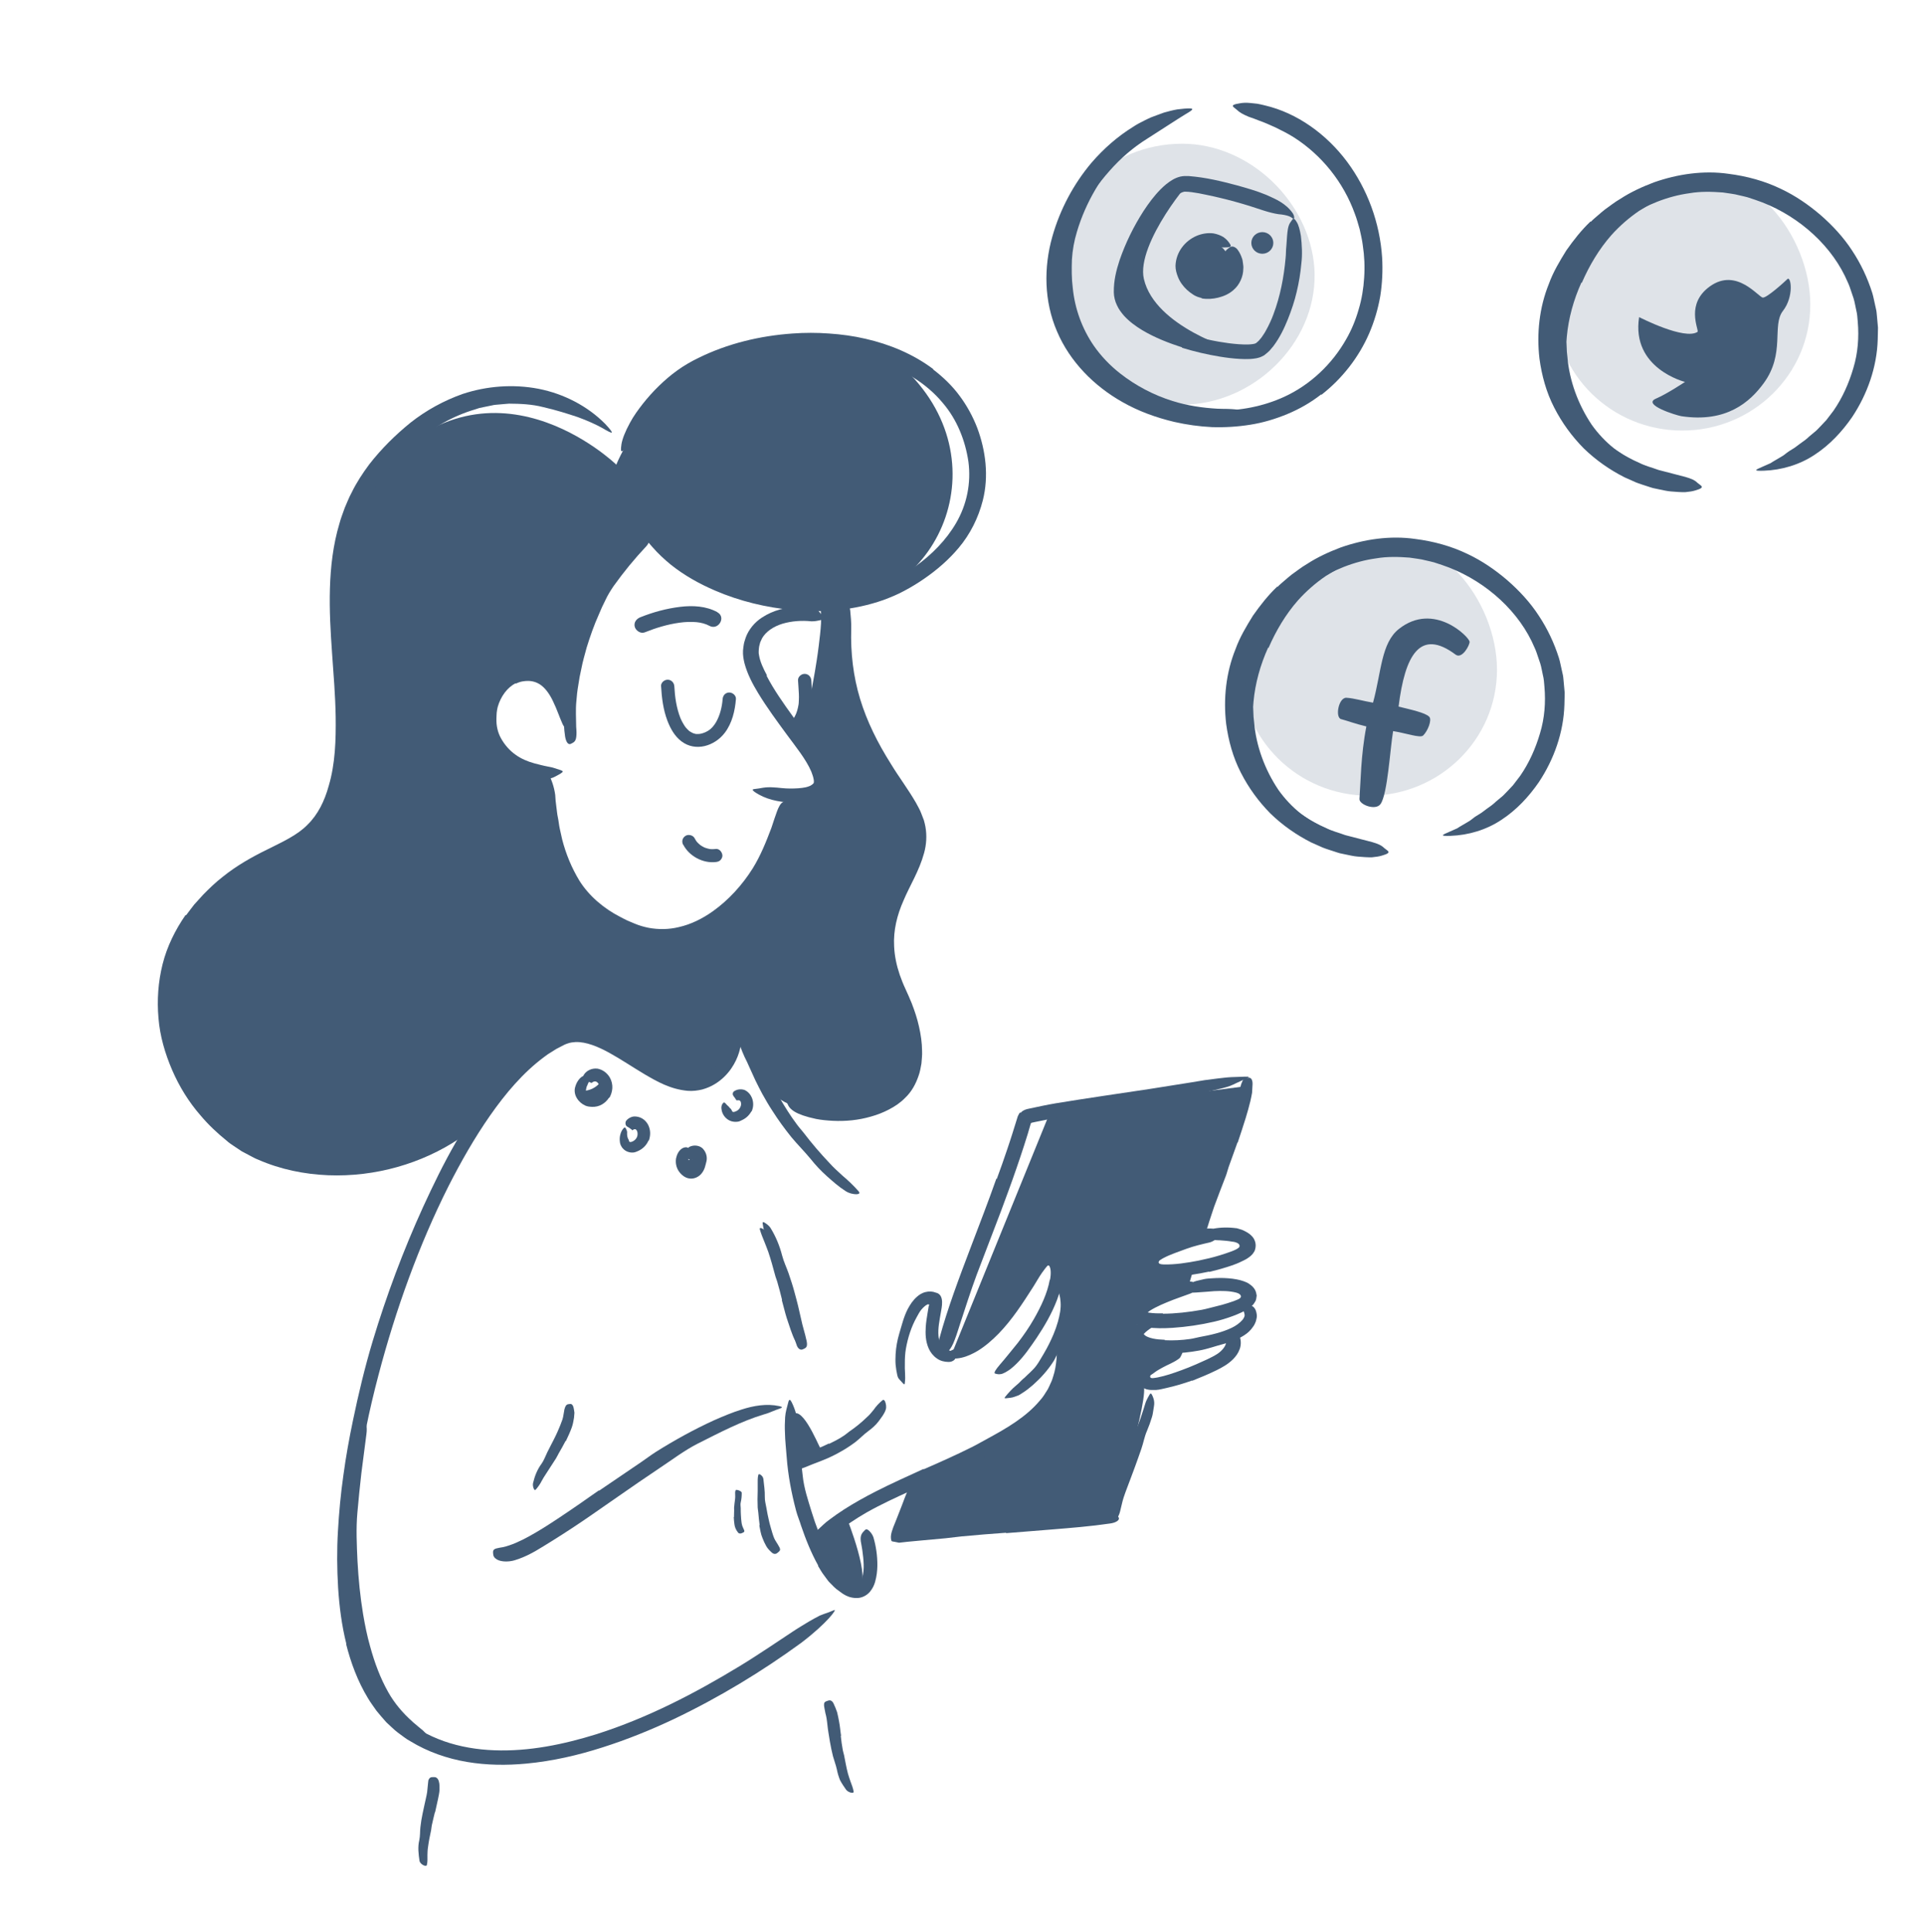 <svg width="250" height="251" viewBox="0 0 250 251" fill="none" xmlns="http://www.w3.org/2000/svg">
<path d="M123.605 176.06L136.446 144.484C137.876 144.206 161.935 141.109 161.935 141.109C161.935 141.109 156.817 160.279 154.358 161.657C151.898 163.036 148.258 164.381 150.337 165.046C152.417 165.718 154.869 165.589 154.869 165.589L154.351 167.368C154.351 167.368 147.091 169.358 147.478 170.981C147.864 172.604 148.362 175.388 151.111 175.34C153.86 175.293 147.429 178.532 148.521 179.802C149.612 181.072 144.404 197.301 144.404 197.301L117.07 199.209L119.523 192.425C119.523 192.425 132.654 186.395 135.382 182.898C138.111 179.394 137.793 174.675 137.793 174.675C137.793 174.675 139.036 166.744 137.793 166.105C136.55 165.467 136.943 163.423 135.9 163.423C134.857 163.423 132.405 169.677 130.623 171.592C128.841 173.507 124.33 176.563 123.598 176.067L123.605 176.06Z" fill="#425B76"/>
<path d="M45.803 211.557C45.382 209.214 45.14 206.851 45.002 204.502C44.96 203.646 44.871 202.784 44.857 201.928C44.795 198.9 44.96 195.885 45.237 192.883C45.368 191.552 45.499 190.215 45.63 188.897C45.713 188.048 45.824 187.2 45.948 186.357C46.017 185.936 46.1 185.515 46.19 185.094C46.231 184.884 46.287 184.68 46.342 184.47C46.404 184.266 46.501 184.062 46.591 183.865C46.846 183.376 46.991 183.478 47.24 183.981C47.537 184.49 47.751 185.359 47.613 186.31C47.392 188.001 47.178 189.692 46.957 191.382C46.763 193.08 46.591 194.785 46.439 196.509C46.252 198.567 46.356 200.719 46.452 202.825C46.577 205.14 46.805 207.449 47.185 209.737C47.426 211.143 47.703 212.542 48.096 213.907C48.663 215.985 49.416 218.029 50.466 219.876C51.281 221.315 52.345 222.551 53.526 223.61C53.775 223.855 54.058 224.052 54.313 224.289C54.555 224.507 54.776 224.656 54.949 224.812C55.115 224.968 55.239 225.118 55.349 225.226C55.564 225.457 55.653 225.654 55.702 225.878C55.722 225.98 55.764 226.089 55.764 226.177C55.764 226.32 55.619 226.367 55.336 226.34C55.059 226.299 54.61 226.238 54.12 225.987C53.761 225.797 53.395 225.614 53.056 225.376C52.711 225.152 52.358 224.921 52.048 224.649C51.737 224.378 51.426 224.092 51.15 223.78C50.859 223.481 50.583 223.169 50.334 222.836C49.298 221.526 48.469 220.066 47.799 218.558C46.846 216.297 46.204 213.941 45.755 211.578L45.796 211.564L45.803 211.557Z" fill="#425B76"/>
<path d="M106.944 188.801C106.681 188.672 104.678 183.226 103.262 183.613C101.846 183.994 103.262 189.752 103.262 189.752L106.944 188.808V188.801Z" fill="#425B76"/>
<path d="M105.819 199.803C105.819 199.803 109.246 207.435 111.539 206.349C113.349 205.493 110.061 197.297 110.061 197.297L105.812 199.803H105.819Z" fill="#425B76"/>
<path d="M90.914 151.332C90.838 151.596 90.804 151.922 90.438 152.289C90.3 152.418 90.106 152.54 89.871 152.547C89.436 152.547 89.188 152.269 89.084 152.051C88.987 151.814 88.98 151.542 89.077 151.318C89.153 151.141 89.25 150.999 89.353 150.883C89.484 150.734 89.616 150.598 89.802 150.564C89.92 150.53 90.127 151.033 90.058 151.189C89.982 151.318 89.94 151.427 89.933 151.481V151.515V151.522C90.044 151.542 89.782 151.495 89.809 151.495C89.823 151.495 89.837 151.495 89.851 151.495C89.878 151.495 89.92 151.495 89.927 151.495C89.927 151.495 89.913 151.501 89.906 151.508C89.892 151.522 89.906 151.522 89.899 151.535V151.542C89.885 151.556 89.871 151.576 89.858 151.596C89.795 151.685 89.83 151.746 89.802 151.658C89.802 151.658 89.788 151.63 89.74 151.59C89.726 151.583 89.754 151.59 89.768 151.563C89.802 151.522 89.837 151.461 89.864 151.359C89.899 151.243 89.927 151.128 89.933 151.006C89.933 150.829 89.954 150.632 89.864 150.462C89.837 150.408 89.795 150.361 89.747 150.32L90.244 150.544C90.244 150.585 90.279 150.646 90.3 150.659C90.286 150.653 90.279 150.653 90.251 150.646C90.162 150.625 90.051 150.625 89.913 150.625H89.733C89.636 150.639 89.547 150.625 89.45 150.578C89.36 150.53 89.236 150.428 89.229 150.313C89.229 150.136 89.277 149.953 89.381 149.79C89.491 149.634 89.671 149.512 89.878 149.444L90.548 149.227L90.838 149.885C90.914 150.055 90.907 150.252 90.956 150.428C91.018 150.72 91.004 151.019 90.963 151.304H90.935L90.914 151.332Z" fill="#425B76"/>
<path d="M75.265 141.75C75.265 141.75 76.218 141.811 76.985 141.431C77.89 140.983 78.594 140.059 78.049 139.638C77.054 138.864 79.513 141.2 78.408 142.355C76.391 144.48 75.258 141.757 75.258 141.757L75.265 141.75Z" fill="#425B76"/>
<path d="M85.403 70.791C85.403 70.791 95.682 78.763 107.438 78.6C122.345 78.396 130.634 58.914 116.467 46.963C116.467 46.963 99.674 40.824 91.268 46.963C82.861 53.101 80.084 60.367 80.084 60.367C80.084 60.367 63.43 44.233 48.579 61.997C48.579 61.997 43.875 64.72 44.027 74.043C44.179 83.367 45.408 95.922 44.241 101.158C43.073 106.393 40.794 106.998 33.575 112.736C26.364 118.48 22.834 120.457 22.095 126.846C21.356 133.236 22.786 141.127 26.426 144.468C30.066 147.809 35.53 151.659 43.723 151.333C51.915 151.007 62.387 144.712 62.387 144.712C62.387 144.712 70.365 134.404 73.343 134.302C76.32 134.201 79.967 135.681 82.592 137.27C85.217 138.859 89.057 141.48 91.268 140.271C93.478 139.063 96.013 135.47 96.248 134.479C96.248 134.479 98.134 143.375 104.675 143.992C111.217 144.61 118.111 143.239 118.884 138.94C119.658 134.642 114.567 127.206 114.975 123.777C115.382 120.348 119.541 111.792 119.271 109.313C119.002 106.835 115.03 100.988 113.165 97.267C111.3 93.546 109.449 81.255 110.043 79.618C110.637 77.982 107.438 79.109 107.438 79.109C107.438 79.109 106.085 93.159 104.744 96.194C104.744 96.194 107.204 98.19 106.927 100.35C106.651 102.509 102.085 103.922 102.085 103.922C102.085 103.922 99.895 112.023 98.203 114.766C96.511 117.509 93.52 121.475 87.282 121.536C81.037 121.597 74.634 118.087 73.032 112.729C71.429 107.371 71.18 101.151 71.18 101.151C71.18 101.151 64.812 99.514 64.141 96.058C63.471 92.602 63.195 88.724 65.965 87.93C68.735 87.135 71.111 86.925 72.189 89.132C73.266 91.339 74.144 94.883 74.144 94.883C74.144 94.883 73.177 87.95 75.94 82.918C78.703 77.887 81.328 72.223 82.433 71.096C83.545 69.969 85.403 70.784 85.403 70.784V70.791Z" fill="#425B76"/>
<path d="M107.714 187.585C108.384 187.266 109.061 186.919 109.682 186.498C109.91 186.342 110.117 186.166 110.338 185.996C111.147 185.446 111.913 184.828 112.625 184.135C112.963 183.85 113.233 183.504 113.516 183.164C113.827 182.703 114.214 182.288 114.67 181.915C114.815 181.799 114.939 181.901 115.029 182.139C115.112 182.37 115.201 182.764 115.098 183.11C114.911 183.714 114.504 184.176 114.151 184.672C113.785 185.161 113.309 185.568 112.811 185.935C112.21 186.369 111.699 186.933 111.098 187.388C110.428 187.877 109.744 188.332 109.012 188.719C108.577 188.977 108.107 189.181 107.651 189.405C106.947 189.717 106.228 189.982 105.517 190.254C104.971 190.478 104.432 190.709 103.866 190.899C103.742 190.946 103.624 190.994 103.493 190.994C103.003 191.028 102.83 190.939 102.671 190.62C102.636 190.552 102.595 190.484 102.567 190.423C102.491 190.226 102.63 189.921 102.927 189.724C103.355 189.391 103.811 189.201 104.26 188.984C104.695 188.733 105.185 188.624 105.641 188.42C106.339 188.162 107.023 187.87 107.693 187.537L107.714 187.571V187.585Z" fill="#425B76"/>
<path d="M129.529 153.14C130.006 151.843 130.469 150.539 130.904 149.236C131.132 148.584 131.332 147.925 131.546 147.273L132.244 145.039C132.299 144.896 132.382 144.774 132.451 144.645L132.506 144.55L132.52 144.523C132.52 144.523 132.444 144.448 132.596 144.591H132.603L132.644 144.543L132.803 144.394C133.038 144.217 133.342 144.102 133.646 144.048L135.477 143.66C136.05 143.545 136.623 143.43 137.203 143.335C141.272 142.669 145.341 142.085 149.402 141.474C151.205 141.189 153.015 140.904 154.797 140.618L156.517 140.333C157.09 140.252 157.671 140.177 158.251 140.109C158.831 140.048 159.404 139.966 159.992 139.939C160.579 139.926 161.166 139.905 161.746 139.878C162.478 139.858 162.389 139.932 161.808 140.184C161.518 140.313 161.104 140.489 160.613 140.727C160.365 140.842 160.102 140.978 159.812 141.087C159.522 141.189 159.211 141.284 158.886 141.365C154.279 142.52 149.596 143.219 144.857 143.857C142.025 144.231 139.117 144.862 136.257 145.412L134.668 145.732L134.13 145.847C134.081 145.861 134.033 145.867 133.984 145.888C133.95 145.922 133.957 145.983 133.922 146.017L133.542 147.321L133.066 148.828C132.741 149.833 132.41 150.831 132.064 151.823C131.429 153.677 130.745 155.51 130.068 157.343C129.011 160.107 127.947 162.884 126.904 165.628C126.11 167.767 125.44 169.899 124.735 172.038C124.576 172.507 124.445 172.975 124.279 173.444C123.975 174.32 123.734 174.877 123.471 175.236C123.222 175.603 122.96 175.773 122.649 175.875C122.511 175.922 122.366 175.997 122.255 176.017C121.903 176.085 121.744 175.223 122.062 173.892C123.126 169.981 124.632 165.995 126.144 162.022C127.263 159.068 128.417 156.114 129.46 153.14L129.508 153.154L129.529 153.14Z" fill="#425B76"/>
<path d="M130.734 199.129C128.806 199.265 126.872 199.421 124.945 199.605L122.838 199.849L120.075 200.101L118.694 200.23L117.913 200.304L116.822 200.426L116.29 200.318L116.027 200.27L115.896 200.243C115.855 200.23 115.827 200.168 115.82 200.134C115.723 199.836 115.737 199.449 115.875 198.987C115.986 198.607 116.159 198.172 116.304 197.832L116.608 197.065C116.808 196.556 117.008 196.047 117.202 195.544C117.692 194.24 118.169 192.943 118.887 191.741C119.101 191.368 119.205 191.443 119.315 191.864C119.371 192.074 119.426 192.366 119.474 192.719C119.502 193.066 119.474 193.453 119.384 193.853C119.309 194.159 119.233 194.471 119.15 194.77L118.846 195.66L118.217 197.425L117.899 198.294C117.83 198.498 117.844 198.416 117.83 198.45L117.796 198.484C117.796 198.484 117.74 198.552 117.713 198.613C117.713 198.654 117.747 198.654 117.789 198.675C117.81 198.681 117.837 198.695 117.872 198.702L117.927 198.715C117.927 198.715 117.962 198.715 118.01 198.715H118.141C119.882 198.634 121.671 198.349 123.446 198.179L129.297 197.67L132.903 197.384C134.719 197.249 136.55 197.113 138.353 196.984C139.755 196.868 141.13 196.671 142.518 196.535C142.822 196.508 143.126 196.461 143.437 196.44C144.59 196.373 144.956 196.474 145.212 196.916C145.267 197.011 145.343 197.106 145.378 197.194C145.488 197.486 145.032 197.832 144.204 197.934C141.751 198.294 139.168 198.505 136.557 198.715C134.616 198.871 132.675 199.028 130.727 199.184V199.143L130.734 199.129Z" fill="#425B76"/>
<path d="M160.791 148.436L159.658 151.587C159.52 151.974 159.437 152.368 159.292 152.748C158.781 154.092 158.249 155.43 157.759 156.781C157.545 157.386 157.365 157.997 157.158 158.595C157.027 158.982 156.93 159.375 156.778 159.756C156.612 160.129 156.426 160.503 156.218 160.869C156.087 161.093 155.984 161.032 155.873 160.781C155.769 160.53 155.61 160.082 155.617 159.599C155.617 159.172 155.756 158.778 155.818 158.364C155.908 157.956 155.977 157.549 156.115 157.155C156.37 156.367 156.66 155.58 156.985 154.805C157.379 153.875 157.6 152.857 157.911 151.885L159.009 148.687L159.679 146.718C160.004 145.72 160.356 144.728 160.632 143.723C160.853 142.942 160.957 142.148 161.137 141.367C161.185 141.197 161.219 141.027 161.275 140.858C161.489 140.233 161.662 140.07 162.055 140.036C162.145 140.036 162.235 140.016 162.325 140.016C162.608 140.036 162.767 140.362 162.753 140.858C162.739 141.224 162.718 141.598 162.691 141.971C162.629 142.331 162.553 142.698 162.47 143.058C162.297 143.784 162.09 144.504 161.869 145.231C161.544 146.304 161.178 147.37 160.826 148.443H160.784L160.791 148.436Z" fill="#425B76"/>
<path d="M145.728 190.761C146.053 189.96 146.371 189.158 146.668 188.343C146.778 188.045 146.84 187.739 146.958 187.44C147.365 186.401 147.801 185.369 148.18 184.317C148.346 183.848 148.484 183.373 148.643 182.904C148.747 182.605 148.816 182.293 148.94 182.001C149.072 181.709 149.23 181.424 149.396 181.145C149.507 180.969 149.59 181.023 149.693 181.227C149.79 181.424 149.956 181.79 149.976 182.171C150.004 182.51 149.907 182.823 149.873 183.142C149.818 183.461 149.783 183.787 149.686 184.092C149.5 184.71 149.279 185.322 149.023 185.926C148.705 186.646 148.574 187.454 148.312 188.208C148.029 189.036 147.731 189.864 147.428 190.693L146.861 192.214C146.578 192.981 146.267 193.749 146.012 194.523C145.811 195.12 145.708 195.745 145.542 196.356C145.5 196.485 145.473 196.621 145.417 196.75C145.231 197.232 145.038 197.334 144.637 197.293C144.547 197.286 144.457 197.286 144.367 197.266C144.098 197.212 143.905 196.913 143.932 196.526C143.953 196.241 143.988 195.956 144.029 195.67C144.084 195.392 144.16 195.12 144.243 194.842C144.402 194.292 144.595 193.742 144.789 193.199C145.093 192.391 145.397 191.569 145.694 190.761L145.728 190.774V190.761Z" fill="#425B76"/>
<path d="M154.902 179.351C153.817 179.738 152.712 180.071 151.545 180.329C151.116 180.417 150.695 180.546 150.218 180.58H149.831C149.693 180.587 149.527 180.58 149.382 180.567C149.23 180.553 149.092 180.512 148.954 180.485C148.823 180.438 148.692 180.39 148.567 180.329C148.326 180.2 148.125 180.01 147.994 179.772C147.883 179.528 147.814 179.263 147.842 178.991C147.835 178.856 147.877 178.727 147.911 178.591C147.946 178.455 147.973 178.326 148.042 178.204C148.105 178.081 148.174 177.952 148.25 177.844L148.491 177.545C148.802 177.192 149.12 176.981 149.452 176.764C150.039 176.397 150.619 176.078 151.199 175.779C151.565 175.583 151.945 175.392 152.339 175.27C152.726 175.128 153.14 175.039 153.603 175.121C153.893 175.168 153.865 175.182 153.748 175.454C153.686 175.583 153.624 175.834 153.513 176.044C153.458 176.153 153.403 176.282 153.334 176.377C153.258 176.465 153.168 176.54 153.071 176.601C152.401 177.07 151.655 177.328 150.999 177.701C150.681 177.885 150.349 178.061 150.087 178.258C150.011 178.306 149.956 178.353 149.894 178.401L149.728 178.516L149.548 178.631C149.424 178.72 149.396 178.971 149.583 179.019C149.659 179.046 149.749 179.046 149.825 179.039C149.956 179.025 150.184 178.998 150.419 178.951C151.427 178.754 152.484 178.394 153.513 178.014C154.149 177.776 154.791 177.531 155.413 177.253C156.345 176.839 157.354 176.418 158.169 175.902C158.791 175.501 159.281 174.87 159.316 174.428C159.322 174.381 159.316 174.34 159.316 174.299C159.316 174.258 159.302 174.224 159.295 174.184C159.267 174.055 159.26 173.953 159.343 173.81C159.385 173.742 159.412 173.674 159.468 173.6C159.53 173.525 159.606 173.437 159.682 173.355L159.875 173.124C159.979 173.016 160.11 172.982 160.345 173.009C160.587 173.029 160.815 173.192 161.022 173.511C161.27 174.007 161.291 174.7 161.091 175.25C160.897 175.807 160.573 176.228 160.241 176.567C159.578 177.239 158.777 177.667 158.093 178.007C157.057 178.516 155.993 178.957 154.915 179.385L154.895 179.344L154.902 179.351Z" fill="#425B76"/>
<path d="M151.345 174.117C152.423 174.171 153.555 174.117 154.668 173.954C155.075 173.899 155.469 173.777 155.876 173.702C157.299 173.444 158.743 173.118 160.028 172.514C160.594 172.249 161.105 171.869 161.444 171.475C161.658 171.217 161.762 170.939 161.72 170.782C161.706 170.653 161.644 170.511 161.61 170.368C161.582 170.212 161.541 170.076 161.492 169.947C161.43 169.852 161.313 169.669 161.665 169.519C161.838 169.465 162.155 169.445 162.459 169.567C162.604 169.628 162.777 169.703 162.901 169.818C163.019 169.94 163.116 170.09 163.178 170.266C163.233 170.423 163.281 170.592 163.302 170.796C163.316 170.891 163.316 171.013 163.302 171.136C163.288 171.231 163.268 171.319 163.247 171.407C163.212 171.597 163.157 171.767 163.081 171.91C163.012 172.066 162.936 172.222 162.846 172.331C162.501 172.854 162.1 173.2 161.665 173.478C160.815 174.022 159.931 174.361 159.026 174.592C157.956 174.87 156.899 175.264 155.8 175.461C154.599 175.685 153.383 175.807 152.146 175.821C151.386 175.821 150.627 175.787 149.853 175.665C149.273 175.577 148.672 175.414 148.098 175.094C147.808 174.931 147.532 174.707 147.311 174.409C147.104 174.096 146.979 173.716 146.993 173.363C146.993 173.281 146.993 173.179 147.007 173.098C147.028 172.548 147.629 172.093 147.919 171.869C148.271 171.611 148.644 171.4 149.031 171.237C149.217 171.163 149.397 171.074 149.59 171.02C149.77 170.966 149.922 170.939 150.053 170.918C150.185 170.911 150.302 170.939 150.392 170.966C150.578 171.02 150.689 171.115 150.786 171.237C150.827 171.299 150.882 171.346 150.91 171.4C151 171.584 150.744 171.801 150.35 172.1C149.908 172.317 149.473 172.568 149.107 172.86C148.927 173.003 148.748 173.152 148.63 173.295C148.61 173.329 148.658 173.329 148.617 173.336C148.672 173.336 148.637 173.336 148.651 173.336C148.651 173.349 148.658 173.37 148.658 173.383C148.679 173.397 148.699 173.404 148.699 173.417C148.727 173.417 148.727 173.424 148.727 173.438C148.748 173.451 148.768 173.465 148.782 173.492C148.92 173.621 149.349 173.804 149.812 173.899C150.288 174.001 150.82 174.042 151.359 174.062V174.103L151.345 174.117Z" fill="#425B76"/>
<path d="M24.185 118.9C24.538 118.432 24.883 117.963 25.242 117.508L26.396 116.238C27.197 115.417 28.033 114.615 28.945 113.909C30.748 112.456 32.785 111.308 34.768 110.344C36.73 109.36 38.636 108.504 39.949 107.153C41.309 105.835 42.173 104.063 42.718 102.08C43.561 99.228 43.658 96.159 43.617 93.089C43.527 87.657 42.705 82.123 42.87 76.459C42.953 73.635 43.278 70.776 44.107 68.012C44.286 67.319 44.563 66.647 44.798 65.968C45.088 65.309 45.343 64.63 45.689 63.999C46.317 62.702 47.119 61.486 47.982 60.325C49.557 58.302 51.367 56.509 53.363 54.893C55.38 53.304 57.673 52.047 60.105 51.185C63.255 50.139 66.702 49.881 69.983 50.513C73.257 51.158 76.331 52.747 78.624 55.056C80.006 56.543 79.66 56.434 78.21 55.579C77.471 55.171 76.393 54.669 75.088 54.193C73.761 53.752 72.255 53.27 70.605 52.896C69.147 52.516 67.627 52.448 66.142 52.441C65.769 52.462 65.396 52.509 65.023 52.536C64.65 52.584 64.277 52.57 63.911 52.672L62.813 52.896C62.633 52.937 62.447 52.964 62.267 53.012L61.735 53.188C58.875 54.03 56.209 55.545 53.902 57.534L53.038 58.288L52.61 58.668L52.216 59.089L50.642 60.773C49.661 61.928 48.797 63.177 48.058 64.495C46.601 67.143 45.737 70.11 45.337 73.2C44.846 76.901 45.074 80.792 45.392 84.717C45.703 88.648 46.138 92.662 45.896 96.722C45.758 98.95 45.433 101.204 44.715 103.37L44.438 104.178C44.342 104.45 44.211 104.715 44.1 104.98L43.748 105.781L43.299 106.548C42.718 107.58 41.897 108.504 41.005 109.292C40.094 110.079 39.085 110.684 38.09 111.234C37.096 111.763 36.087 112.239 35.134 112.734C33.207 113.712 31.404 114.812 29.822 116.204C29.331 116.625 28.876 117.094 28.399 117.535L27.087 118.982L25.926 120.523C25.567 121.053 25.27 121.623 24.938 122.166C23.736 124.421 23.032 126.94 22.907 129.493C22.838 131.429 23.011 133.384 23.502 135.286C24.02 137.174 24.773 139 25.767 140.705C27.819 144.039 30.706 147.027 34.27 148.656C37.068 149.899 40.128 150.483 43.167 150.551C46.214 150.612 49.253 150.15 52.133 149.227C53.391 148.785 54.613 148.324 55.808 147.719C56.092 147.59 56.361 147.461 56.617 147.346C56.872 147.217 57.1 147.074 57.328 146.945C57.784 146.694 58.191 146.463 58.571 146.252C59.311 145.811 59.884 145.41 60.388 145.132C60.906 144.86 61.279 144.602 61.632 144.433C61.984 144.263 62.295 144.161 62.599 144.086C62.875 144.025 63.213 143.903 63.414 143.896C63.745 143.896 63.579 144.283 62.972 145.037C62.661 145.404 62.267 145.886 61.701 146.368C61.127 146.83 60.464 147.393 59.656 147.943C54.834 151.162 48.776 152.928 42.629 152.683C39.555 152.554 36.453 151.936 33.545 150.659C33.172 150.524 32.827 150.32 32.474 150.137L31.411 149.573L30.402 148.901C30.064 148.677 29.725 148.453 29.442 148.188C28.219 147.203 27.073 146.123 26.064 144.922C24.531 143.17 23.294 141.16 22.369 139.021C21.45 136.882 20.78 134.613 20.593 132.271C20.386 129.935 20.552 127.558 21.125 125.27C21.699 122.975 22.769 120.815 24.109 118.88L24.165 118.907L24.185 118.9Z" fill="#425B76"/>
<path d="M114.314 126.165C113.686 123.883 113.623 121.357 114.217 119.048C114.784 116.726 115.889 114.682 116.808 112.787C117.492 111.402 117.982 110.037 118.037 108.754C118.189 106.513 116.442 104.177 114.963 101.834C113.416 99.492 111.91 97.02 110.826 94.365C109.824 92.022 109.154 89.53 108.809 87.038L108.643 85.836C108.588 85.435 108.595 85.028 108.567 84.627C108.546 83.819 108.45 83.004 108.532 82.203C108.581 81.395 108.622 80.587 108.712 79.785C108.843 78.991 109.057 78.21 109.265 77.429C109.596 76.472 109.776 76.655 110.066 77.538C110.218 77.979 110.356 78.59 110.474 79.303C110.536 80.016 110.632 80.831 110.605 81.7C110.515 84.797 110.867 87.866 111.758 90.8C112.649 93.74 114.045 96.524 115.758 99.24C116.753 100.89 117.961 102.466 119.025 104.306C119.274 104.788 119.557 105.23 119.744 105.773L120.047 106.561C120.117 106.846 120.206 107.117 120.248 107.409C120.455 108.557 120.372 109.759 120.075 110.818C119.433 113.174 118.224 115.035 117.409 116.977C116.552 118.899 116.069 120.895 116.179 122.932C116.234 124.182 116.497 125.431 116.911 126.647C117.126 127.251 117.36 127.856 117.637 128.446C117.899 129.037 118.217 129.703 118.466 130.341C118.846 131.326 119.184 132.331 119.412 133.369C119.647 134.402 119.806 135.461 119.813 136.547C119.84 137.084 119.771 137.627 119.73 138.17C119.626 138.714 119.55 139.25 119.35 139.78C118.998 140.825 118.438 141.851 117.616 142.625C117.008 143.257 116.276 143.745 115.516 144.139C114.763 144.533 113.976 144.839 113.167 145.063C111.558 145.531 109.873 145.694 108.208 145.613C107.476 145.572 106.75 145.511 106.025 145.368C103.324 144.791 102.613 144.119 102.329 143.419C102.267 143.257 102.171 143.073 102.157 142.937C102.129 142.469 103.2 142.659 104.941 143.026C106.239 143.297 107.579 143.433 108.906 143.399C110.232 143.392 111.551 143.216 112.794 142.842C113.409 142.659 114.031 142.428 114.556 142.129C115.095 141.851 115.564 141.518 115.965 141.124C116.759 140.343 117.236 139.304 117.416 138.109C117.692 136.33 117.333 134.307 116.711 132.392C116.38 131.414 115.993 130.517 115.523 129.533C115.012 128.48 114.59 127.36 114.266 126.205L114.321 126.185L114.314 126.165Z" fill="#425B76"/>
<path d="M102.346 94.792C102.891 95.478 103.845 95.118 104.328 94.575C104.805 94.045 105.088 93.339 105.281 92.667C105.675 91.268 105.503 89.822 105.42 88.396C105.392 87.941 105.04 87.547 104.556 87.547C104.107 87.547 103.665 87.934 103.693 88.396C103.727 88.973 103.776 89.55 103.803 90.134C103.817 90.406 103.817 90.671 103.803 90.942C103.803 91.078 103.789 91.207 103.783 91.343C103.783 91.404 103.769 91.458 103.762 91.519C103.741 91.675 103.796 91.322 103.748 91.601C103.707 91.852 103.651 92.103 103.575 92.348C103.485 92.633 103.416 92.816 103.292 93.047C103.237 93.149 103.188 93.251 103.126 93.346C103.112 93.373 103.016 93.482 103.099 93.387C103.182 93.292 103.085 93.4 103.064 93.414C103.03 93.448 102.981 93.489 102.954 93.522C102.988 93.482 103.078 93.455 102.981 93.502C102.871 93.556 102.995 93.489 103.037 93.482C103.202 93.434 103.354 93.461 103.479 93.556C103.61 93.652 103.637 93.658 103.568 93.577C103.278 93.217 102.65 93.278 102.346 93.577C101.987 93.93 102.056 94.412 102.346 94.779V94.792Z" fill="#425B76"/>
<path d="M67.011 88.766C65.927 89.288 65.049 90.497 64.669 91.849C64.6 92.093 64.573 92.358 64.538 92.609C64.538 92.867 64.497 93.118 64.504 93.376C64.483 94.286 64.662 95.142 65.111 95.943C65.567 96.751 66.196 97.498 67.004 98.062C67.716 98.578 68.558 98.931 69.422 99.169C69.981 99.311 70.541 99.468 71.121 99.576C71.411 99.644 71.701 99.671 71.984 99.773C72.275 99.868 72.565 99.97 72.862 100.058C73.228 100.187 73.18 100.282 72.848 100.493C72.682 100.595 72.44 100.737 72.143 100.887C71.991 100.955 71.826 101.05 71.653 101.09C71.48 101.124 71.301 101.138 71.114 101.138C70.451 101.104 69.781 101.07 69.111 100.928C68.455 100.758 67.799 100.554 67.163 100.255C65.906 99.678 64.704 98.782 63.916 97.58C63.675 97.227 63.474 96.853 63.274 96.473C63.087 96.066 62.901 95.658 62.791 95.23C62.549 94.388 62.438 93.505 62.535 92.657C62.715 90.803 63.516 88.983 65.008 87.74C65.92 86.98 67.128 86.532 68.31 86.518C69.201 86.491 70.119 86.695 70.9 87.156C71.68 87.618 72.281 88.277 72.744 88.969C73.47 90.042 74.001 91.176 74.402 92.338C74.485 92.596 74.589 92.84 74.658 93.105C74.727 93.343 74.761 93.553 74.754 93.73C74.754 93.906 74.754 94.049 74.713 94.171C74.609 94.422 74.478 94.578 74.312 94.714C74.236 94.775 74.167 94.85 74.098 94.891C73.981 94.959 73.85 94.904 73.67 94.762C73.497 94.612 73.235 94.388 73.097 94.062C72.668 93.098 72.351 92.12 71.915 91.231C71.508 90.328 70.976 89.54 70.354 89.058C69.891 88.705 69.38 88.508 68.772 88.467C68.165 88.44 67.57 88.542 67.046 88.813L67.018 88.772L67.011 88.766Z" fill="#425B76"/>
<path d="M74.441 84.744L74.758 83.597L75.132 82.469C75.366 81.709 75.677 80.975 75.96 80.235C76.168 79.699 76.389 79.156 76.624 78.626C77.508 76.779 78.606 75.04 79.843 73.411C80.126 73.058 80.402 72.691 80.671 72.331C80.962 71.978 81.245 71.632 81.528 71.278C82.267 70.396 83.02 69.472 84.091 68.929C84.436 68.773 84.533 68.963 84.519 69.404C84.533 69.873 84.402 70.504 83.98 70.966C82.46 72.582 81.051 74.293 79.732 76.141C79.352 76.704 78.979 77.288 78.689 77.92L78.233 78.857L77.819 79.814C77.19 81.206 76.686 82.659 76.23 84.126C75.988 85.043 75.712 85.946 75.539 86.883L75.318 87.936L75.145 89.002C75.021 89.708 74.938 90.428 74.89 91.134C74.779 92.241 74.862 93.334 74.869 94.427C74.883 94.672 74.91 94.903 74.91 95.147C74.91 96.05 74.772 96.335 74.379 96.532C74.289 96.58 74.199 96.634 74.109 96.662C73.805 96.75 73.55 96.383 73.432 95.704C73.121 93.694 73.253 91.555 73.495 89.43C73.702 87.854 73.999 86.272 74.399 84.724H74.441V84.744Z" fill="#425B76"/>
<path d="M90.595 121.699C89.165 122.27 87.611 122.609 86.043 122.596C84.481 122.609 82.9 122.236 81.539 121.638C81.041 121.428 80.537 121.238 80.054 120.986C79.563 120.755 79.08 120.511 78.631 120.205C75.405 118.155 72.96 114.984 71.82 111.473C71.302 109.925 70.867 108.342 70.659 106.747C70.411 104.709 70.245 102.611 70.811 100.608C70.984 99.983 71.095 100.085 71.343 100.635C71.606 101.185 71.999 102.163 72.144 103.27C72.172 103.766 72.207 104.261 72.283 104.743C72.359 105.232 72.379 105.721 72.49 106.203C72.594 106.679 72.628 107.168 72.732 107.643L73.049 109.062C73.533 110.943 74.272 112.736 75.281 114.406C76.524 116.389 78.451 118.032 80.613 119.133C80.91 119.282 81.2 119.452 81.504 119.587L82.437 119.981C83.058 120.246 83.666 120.416 84.309 120.545C85.58 120.776 86.913 120.762 88.191 120.45C89.78 120.097 91.285 119.343 92.639 118.379C94.691 116.912 96.445 114.977 97.793 112.838C98.835 111.16 99.547 109.368 100.231 107.561C100.362 107.161 100.493 106.76 100.631 106.353C100.894 105.599 101.053 105.103 101.246 104.771C101.329 104.601 101.419 104.472 101.516 104.37C101.626 104.268 101.744 104.2 101.861 104.132C101.965 104.071 102.068 103.99 102.144 103.956C102.345 103.833 102.662 104.587 102.434 105.803C102.137 107.602 101.661 109.456 100.88 111.228C100.058 112.974 99.015 114.664 97.758 116.213C95.9 118.501 93.524 120.525 90.636 121.726L90.615 121.686L90.595 121.699Z" fill="#425B76"/>
<path d="M99.606 87.789C100.531 89.582 101.775 91.341 103.025 93.079C103.488 93.717 103.999 94.315 104.462 94.967C105.263 96.121 106.078 97.276 106.762 98.579C107.094 99.238 107.418 99.91 107.605 100.725C107.702 101.119 107.736 101.588 107.646 102.076C107.584 102.328 107.494 102.579 107.335 102.803C107.19 103.048 107.011 103.156 106.845 103.326C106.21 103.842 105.484 104.053 104.8 104.182C104.11 104.317 103.446 104.304 102.79 104.277C101.119 104.182 99.461 103.856 98.065 102.891C97.637 102.572 97.768 102.525 98.231 102.484C98.466 102.457 98.791 102.409 99.178 102.335C99.558 102.28 99.972 102.26 100.407 102.287C100.794 102.301 101.174 102.341 101.547 102.382C101.92 102.416 102.3 102.443 102.659 102.443C103.391 102.443 104.103 102.409 104.697 102.28C104.835 102.239 104.994 102.212 105.097 102.158L105.277 102.09C105.325 102.063 105.367 102.029 105.415 102.002C105.526 101.954 105.567 101.886 105.643 101.825C105.698 101.791 105.691 101.778 105.691 101.778C105.705 101.778 105.719 101.771 105.712 101.751C105.754 101.703 105.781 101.472 105.712 101.18C105.664 100.902 105.539 100.569 105.415 100.236C104.717 98.62 103.419 97.045 102.258 95.463C100.974 93.711 99.661 91.938 98.501 90.03C97.789 88.855 97.133 87.613 96.746 86.207C96.615 85.671 96.511 85.107 96.546 84.509C96.56 84.217 96.622 83.946 96.656 83.667C96.705 83.389 96.815 83.117 96.891 82.846C97.278 81.766 98.065 80.843 99.005 80.231C100.462 79.274 102.169 78.846 103.861 78.86C104.234 78.873 104.607 78.86 104.973 78.928C105.671 79.002 106.106 79.192 106.368 79.403C106.624 79.654 106.741 79.844 106.81 80.062C106.838 80.157 106.893 80.258 106.9 80.333C106.914 80.462 106.776 80.53 106.513 80.591C106.258 80.639 105.864 80.734 105.429 80.72C104.151 80.585 102.846 80.686 101.671 81.033C100.504 81.393 99.523 82.044 99.019 82.927C98.936 83.097 98.86 83.273 98.784 83.443C98.742 83.633 98.673 83.81 98.639 84.007C98.625 84.204 98.577 84.414 98.584 84.598V84.862L98.632 85.154C98.763 85.956 99.184 86.873 99.661 87.749L99.613 87.776L99.606 87.789Z" fill="#425B76"/>
<path d="M121.247 47.994C122.525 48.972 123.713 50.099 124.673 51.403C125.64 52.693 126.414 54.119 126.987 55.606C128.085 58.56 128.5 61.867 127.706 65.004C127.132 67.265 126.062 69.404 124.576 71.17C123.271 72.725 121.737 74.049 120.1 75.176C119.278 75.747 118.442 76.256 117.551 76.731C116.667 77.22 115.728 77.601 114.788 77.954C110.996 79.285 106.955 79.624 103.038 79.257C99.557 78.931 96.11 78.103 92.926 76.731C90.881 75.855 88.906 74.755 87.158 73.356C86.294 72.65 85.472 71.883 84.74 71.034C84.36 70.62 84.029 70.172 83.697 69.73C83.518 69.52 83.407 69.255 83.262 69.017C83.138 68.766 82.958 68.556 82.889 68.27C82.661 67.605 82.592 67.313 82.647 67.306C82.709 67.293 82.93 67.551 83.393 67.924C84.374 68.644 85.901 69.982 87.773 71.421C89.424 72.711 91.213 73.839 93.133 74.728C95.06 75.597 97.091 76.297 99.177 76.752C103.342 77.675 107.749 77.784 111.929 76.847C113.179 76.562 114.401 76.141 115.576 75.597C115.873 75.468 116.156 75.319 116.439 75.163C116.722 75.013 117.006 74.857 117.289 74.674L118.132 74.151L118.94 73.587C121.081 72.059 122.946 70.158 124.224 67.965C125.633 65.561 126.2 62.75 125.834 59.986C125.426 57.222 124.348 54.506 122.511 52.36C120.294 49.678 117.095 47.831 113.662 46.806C108.447 45.244 102.686 45.251 97.395 46.547C95.337 47.05 93.361 47.804 91.53 48.754C90.612 49.243 89.728 49.739 88.933 50.35C88.125 50.955 87.351 51.634 86.626 52.353C85.984 52.985 85.41 53.657 84.83 54.35C82.689 56.937 82.143 57.847 81.335 58.282C81.169 58.39 80.983 58.553 80.865 58.608C80.658 58.703 80.651 58.41 80.748 57.731C80.851 57.059 81.224 56.081 81.867 54.907C82.336 54.031 82.93 53.223 83.552 52.428C84.181 51.634 84.858 50.88 85.597 50.16C86.336 49.44 87.123 48.754 87.994 48.13C88.885 47.491 89.797 46.962 90.743 46.507C94.535 44.633 98.735 43.627 102.976 43.329C104.551 43.213 106.14 43.213 107.729 43.329C109.317 43.437 110.899 43.648 112.467 44.015C115.59 44.728 118.65 45.991 121.268 47.953L121.24 48.007L121.247 47.994Z" fill="#425B76"/>
<path d="M107.855 85.254C107.689 86.286 107.509 87.311 107.316 88.343C107.247 88.717 107.226 89.097 107.136 89.471C106.998 90.129 106.826 90.781 106.66 91.433L106.087 93.375C105.921 93.946 105.769 94.53 105.631 95.1C105.527 95.467 105.472 95.847 105.334 96.2C105.265 96.377 105.189 96.553 105.113 96.73C105.085 96.818 105.002 96.893 104.919 96.967C104.843 97.042 104.788 97.124 104.726 97.205C104.56 97.402 104.47 97.334 104.318 97.083C104.235 96.954 104.166 96.784 103.994 96.553C103.876 96.343 103.862 96.132 103.883 95.922C103.918 95.541 104.007 95.175 104.111 94.815L104.394 93.722C104.588 92.995 104.802 92.268 105.043 91.542C105.341 90.673 105.437 89.722 105.61 88.805C105.789 87.793 105.983 86.775 106.128 85.756C106.225 85.125 106.314 84.493 106.39 83.862C106.501 82.904 106.632 81.94 106.681 80.983C106.722 80.236 106.632 79.495 106.66 78.762C106.66 78.599 106.653 78.436 106.66 78.273C106.687 77.669 106.888 77.485 107.24 77.377C107.323 77.35 107.406 77.316 107.489 77.309C107.751 77.268 107.979 77.533 108.11 77.988C108.221 78.66 108.345 79.346 108.331 80.039C108.331 80.731 108.29 81.431 108.235 82.13C108.152 83.169 108.021 84.215 107.889 85.26H107.848L107.855 85.254Z" fill="#425B76"/>
<path d="M45.003 213.566C44.395 211.149 44.091 208.697 43.932 206.253C43.787 203.808 43.766 201.363 43.911 198.932C44.05 196.501 44.271 194.084 44.616 191.68C44.941 189.276 45.369 186.893 45.866 184.523C46.585 181.067 47.407 177.631 48.422 174.249C50.218 168.294 52.401 162.454 54.984 156.79C56.283 153.966 57.644 151.154 59.205 148.445C60.752 145.729 62.472 143.094 64.469 140.643C65.373 139.57 66.299 138.504 67.342 137.539C68.371 136.562 69.477 135.645 70.699 134.877C70.996 134.674 71.307 134.484 71.632 134.321C71.963 134.151 72.24 133.968 72.62 133.818C73.345 133.499 74.146 133.336 74.927 133.336C76.508 133.329 77.945 133.859 79.223 134.47C80.881 135.271 82.38 136.249 83.886 137.166C85.378 138.083 86.884 138.959 88.424 139.441C89.198 139.685 89.951 139.76 90.683 139.631C91.422 139.502 92.14 139.162 92.776 138.701C94.061 137.763 94.959 136.337 95.636 134.816C96.085 133.859 96.23 133.404 96.333 133.458C96.375 133.479 96.389 133.628 96.395 133.886C96.409 134.151 96.395 134.518 96.361 135C96.278 135.95 96.022 137.37 95 138.843C94.489 139.57 93.791 140.303 92.838 140.867C92.368 141.152 91.823 141.383 91.236 141.546C90.648 141.688 89.978 141.77 89.35 141.716C87.105 141.512 85.371 140.507 83.775 139.576C82.18 138.626 80.695 137.621 79.195 136.792C77.71 135.971 76.156 135.332 74.788 135.38C74.45 135.4 74.118 135.441 73.808 135.55C73.649 135.584 73.497 135.672 73.345 135.726C73.179 135.801 72.986 135.916 72.806 136.005L72.26 136.29L71.735 136.623L71.203 136.955L70.692 137.329C67.978 139.346 65.691 142.048 63.681 144.927C61.664 147.813 59.903 150.91 58.286 154.088C54.439 161.727 51.413 170.161 49.189 178.608C47.959 183.253 46.985 187.966 46.371 192.719C45.756 197.466 45.493 202.273 45.88 207.027C46.129 209.947 46.612 212.853 47.579 215.596C48.547 218.319 49.928 220.954 52.056 222.896C53.63 224.383 55.606 225.47 57.685 226.21C59.778 226.943 62.002 227.31 64.241 227.392C68.737 227.561 73.234 226.631 77.51 225.3C84.183 223.175 90.317 219.983 96.209 216.398C97.508 215.61 98.751 214.788 100.036 213.946C101.217 213.159 102.198 212.507 103.02 211.963C103.842 211.42 104.54 211.02 105.099 210.673C105.672 210.341 106.128 210.089 106.522 209.892C106.93 209.723 107.282 209.607 107.586 209.499C107.869 209.403 108.207 209.24 108.373 209.186C108.878 208.928 107.461 210.897 104.084 213.451C99.027 217.138 93.494 220.506 87.561 223.338C84.584 224.743 81.503 225.993 78.304 227.011C75.113 228.037 71.791 228.804 68.371 229.123C65.836 229.361 63.239 229.34 60.676 228.906C58.114 228.471 55.578 227.595 53.334 226.224C52.753 225.925 52.235 225.47 51.689 225.09C51.158 224.689 50.702 224.2 50.204 223.759C49.769 223.263 49.327 222.774 48.919 222.258C48.553 221.721 48.146 221.199 47.821 220.642C46.474 218.421 45.583 216.011 44.968 213.573L45.01 213.552L45.003 213.566Z" fill="#425B76"/>
<path d="M73.495 187.199C73.198 187.763 72.894 188.313 72.576 188.856C72.459 189.053 72.376 189.27 72.251 189.461C71.816 190.14 71.374 190.819 70.939 191.491C70.732 191.783 70.559 192.095 70.386 192.401C70.186 192.802 69.923 193.175 69.612 193.528C69.516 193.637 69.426 193.569 69.357 193.406C69.288 193.243 69.205 192.958 69.26 192.693C69.474 191.776 69.806 190.921 70.365 190.167C70.69 189.712 70.87 189.169 71.118 188.666C71.388 188.109 71.685 187.573 71.961 187.016C72.134 186.676 72.3 186.337 72.452 185.991C72.686 185.468 72.901 184.938 73.087 184.402C73.218 183.981 73.246 183.546 73.336 183.118C73.363 183.03 73.384 182.935 73.419 182.847C73.55 182.514 73.695 182.432 73.957 182.412C74.02 182.412 74.075 182.398 74.137 182.398C74.317 182.398 74.469 182.589 74.531 182.881C74.572 183.098 74.621 183.322 74.641 183.546C74.627 183.757 74.614 183.974 74.586 184.191C74.517 184.619 74.441 185.047 74.296 185.454C74.075 186.059 73.805 186.643 73.529 187.22L73.495 187.206V187.199Z" fill="#425B76"/>
<path d="M77.838 193.671L83.275 189.977C83.938 189.529 84.573 189.04 85.257 188.605C87.661 187.098 90.168 185.713 92.779 184.518C93.947 184.008 95.128 183.506 96.351 183.126C97.898 182.623 99.618 182.324 101.255 182.677C101.759 182.786 101.67 182.881 101.241 183.03C101.027 183.098 100.73 183.214 100.392 183.35C100.053 183.499 99.666 183.648 99.252 183.757C96.309 184.647 93.546 186.1 90.659 187.553C88.932 188.429 87.329 189.658 85.672 190.751C83.855 191.967 82.045 193.216 80.242 194.472L76.899 196.795C75.207 197.97 73.473 199.11 71.718 200.204C70.344 201.039 69.031 201.949 67.394 202.533C67.035 202.662 66.662 202.784 66.254 202.832C65.495 202.92 64.928 202.804 64.583 202.608C64.237 202.417 64.092 202.173 64.079 201.881C64.065 201.745 64.051 201.609 64.079 201.501C64.127 201.311 64.313 201.209 64.527 201.161C64.762 201.093 65.025 201.059 65.377 200.998C66.413 200.76 67.608 200.231 68.803 199.565C69.998 198.907 71.207 198.139 72.416 197.338C74.212 196.15 76.015 194.9 77.811 193.63L77.845 193.671H77.838Z" fill="#425B76"/>
<path d="M120.738 169.578C120.766 169.503 120.676 169.449 120.579 169.455C120.566 169.455 120.559 169.455 120.559 169.455C120.531 169.455 120.49 169.483 120.448 169.51C120.365 169.544 120.282 169.605 120.199 169.666C120.034 169.802 119.861 169.965 119.702 170.162C119.467 170.447 119.301 170.793 119.108 171.133C118.424 172.348 117.968 173.767 117.713 175.207C117.602 175.845 117.568 176.504 117.575 177.142C117.533 177.977 117.685 178.772 117.575 179.641C117.554 179.913 117.492 179.892 117.312 179.702C117.222 179.607 117.084 179.465 116.932 179.288C116.863 179.2 116.766 179.105 116.704 178.996C116.656 178.887 116.614 178.765 116.587 178.643C116.49 178.195 116.414 177.747 116.373 177.292C116.338 176.837 116.352 176.382 116.373 175.934C116.428 175.03 116.587 174.127 116.849 173.251C117.167 172.212 117.416 171.099 117.954 170.06C118.258 169.496 118.611 168.933 119.17 168.45C119.301 168.328 119.467 168.219 119.626 168.118C119.702 168.07 119.813 168.023 119.93 167.968C120.041 167.914 120.151 167.894 120.268 167.86C120.717 167.744 121.187 167.771 121.595 167.934C122.817 168.192 122.327 169.978 122.265 170.447C122.078 171.533 121.85 172.593 121.947 173.591C122.016 174.372 122.403 175.01 122.914 175.254C123.025 175.316 123.156 175.336 123.266 175.404C123.736 175.58 123.93 175.75 124.033 176.137C124.061 176.219 124.095 176.307 124.116 176.382C124.144 176.511 124.081 176.619 123.936 176.728C123.791 176.837 123.543 176.959 123.218 176.939C122.741 176.932 122.196 176.823 121.733 176.484C121.263 176.164 120.89 175.682 120.676 175.2C120.241 174.209 120.241 173.265 120.289 172.402C120.331 171.757 120.434 171.146 120.531 170.562L120.669 169.727C120.683 169.632 120.683 169.666 120.683 169.659V169.646C120.683 169.646 120.697 169.632 120.697 169.618L120.738 169.591V169.578Z" fill="#425B76"/>
<path d="M136.431 166.294C136.514 165.873 136.549 165.459 136.521 165.106C136.501 164.746 136.362 164.481 136.349 164.474C136.293 164.42 136.176 164.352 136.114 164.447C136.086 164.474 136.1 164.447 136.024 164.535C135.955 164.617 135.879 164.698 135.817 164.786C135.679 164.963 135.54 165.146 135.409 165.336C135.015 165.893 134.677 166.518 134.297 167.116C132.943 169.227 131.562 171.407 129.745 173.275C128.937 174.096 128.053 174.877 127.051 175.495C126.402 175.875 125.697 176.222 124.937 176.391C124.557 176.48 124.17 176.507 123.784 176.52C123.397 176.52 123.01 176.425 122.651 176.323C122.195 176.188 122.285 176.113 122.671 175.936C122.865 175.848 123.134 175.726 123.424 175.536C123.715 175.393 124.039 175.251 124.385 175.135C125.614 174.782 126.747 174.123 127.769 173.227C128.785 172.331 129.697 171.271 130.588 170.144C131.651 168.8 132.473 167.19 133.413 165.649C133.675 165.228 133.938 164.8 134.228 164.379C134.553 163.944 134.732 163.598 135.395 162.987L135.623 162.817L135.734 162.736C135.775 162.715 135.83 162.736 135.872 162.736C136.065 162.763 136.259 162.763 136.445 162.81C136.632 162.858 136.818 162.899 136.984 163.007C137.157 163.096 137.316 163.211 137.447 163.354C138.013 163.951 138.082 164.562 138.124 165.119C138.165 166.498 137.778 167.699 137.35 168.867C136.68 170.633 135.734 172.263 134.705 173.804C133.889 174.993 133.095 176.188 132.038 177.213C131.796 177.43 131.582 177.654 131.32 177.851C130.829 178.211 130.463 178.395 130.187 178.49C129.897 178.558 129.697 178.551 129.517 178.503C129.434 178.483 129.337 178.469 129.282 178.442C129.102 178.361 129.386 177.919 129.918 177.295C130.719 176.378 131.465 175.42 132.252 174.463C133.005 173.478 133.724 172.446 134.352 171.346C135.271 169.737 136.1 167.985 136.404 166.267H136.445L136.431 166.294Z" fill="#425B76"/>
<path d="M138.674 173.26C138.308 174.21 137.845 175.113 137.355 175.996C137.161 176.309 137.037 176.662 136.823 176.96C136.111 178.054 135.227 179.038 134.246 179.907C133.804 180.288 133.355 180.661 132.851 180.967C132.692 181.062 132.547 181.184 132.374 181.266C132.195 181.34 132.015 181.401 131.836 181.463C131.49 181.605 131.083 181.612 130.717 181.659C130.482 181.68 130.503 181.605 130.648 181.429C130.793 181.252 131.041 180.953 131.311 180.675C131.78 180.152 132.305 179.826 132.747 179.323C132.858 179.201 132.989 179.106 133.114 178.998L133.473 178.651C133.728 178.434 133.963 178.183 134.205 177.945C134.799 177.368 135.186 176.58 135.628 175.86C136.105 175.052 136.526 174.21 136.892 173.341L137.203 172.533L137.465 171.705C137.7 170.849 137.873 170.034 137.811 169.165C137.769 168.493 137.597 167.827 137.362 167.297C137.313 167.182 137.244 167.087 137.189 167.005C137.079 166.863 137.148 166.802 137.189 166.7C137.265 166.578 137.286 166.421 137.272 166.259C137.265 166.184 137.231 166.109 137.217 166.048C137.189 165.946 137.217 165.844 137.424 165.742C137.521 165.702 137.673 165.661 137.852 165.675C138.039 165.675 138.198 165.776 138.35 165.885C138.584 166.041 138.709 166.252 138.819 166.435C138.93 166.625 139.013 166.809 139.082 166.985C139.22 167.352 139.303 167.705 139.365 168.058C139.427 168.411 139.455 168.757 139.475 169.104L139.489 169.62L139.462 170.197C139.358 171.311 139.047 172.302 138.709 173.273L138.667 173.26H138.674Z" fill="#425B76"/>
<path d="M120.028 190.882C122.115 189.972 124.145 189.069 126.176 188.057C126.915 187.697 127.613 187.276 128.331 186.896C130.825 185.538 133.326 184.091 135.108 181.966C135.529 181.518 135.833 180.988 136.158 180.472C136.303 180.207 136.413 179.929 136.538 179.657C136.676 179.386 136.766 179.107 136.848 178.822C137.346 177.355 137.291 175.848 137.463 174.211C137.505 173.695 137.546 173.749 137.795 174.143C137.926 174.34 138.078 174.625 138.396 174.985C138.548 175.162 138.61 175.372 138.672 175.596C138.734 175.82 138.783 176.065 138.817 176.323C138.921 178.136 138.472 180.044 137.484 181.606C136.531 183.188 135.218 184.478 133.795 185.524C132.089 186.774 130.286 187.976 128.414 188.953C126.37 190.019 124.29 191.004 122.191 191.948L118.336 193.673C116.402 194.556 114.468 195.445 112.637 196.477C111.221 197.279 109.909 198.195 108.624 199.139C108.334 199.343 108.065 199.553 107.767 199.744C107.215 200.097 106.849 200.327 106.538 200.423C106.22 200.504 105.985 200.49 105.75 200.423C105.64 200.389 105.523 200.368 105.44 200.328C105.301 200.253 105.308 200.09 105.419 199.839C105.536 199.587 105.744 199.227 106.11 198.888C106.379 198.63 106.655 198.379 106.932 198.127C107.208 197.869 107.498 197.618 107.809 197.401C108.417 196.939 109.052 196.511 109.695 196.09C110.993 195.262 112.361 194.501 113.749 193.788C115.808 192.736 117.922 191.799 120.001 190.841L120.022 190.882H120.028Z" fill="#425B76"/>
<path d="M157.142 165.198C155.567 165.53 153.985 165.788 152.341 165.877L151.423 165.911C151.25 165.911 151.139 165.904 150.912 165.911C150.663 165.883 150.414 165.87 150.179 165.816C149.344 165.659 148.694 165.191 148.577 164.43C148.522 164.064 148.632 163.704 148.819 163.378C148.901 163.215 149.026 163.052 149.143 162.902C149.288 162.76 149.426 162.617 149.571 162.475C149.751 162.318 149.848 162.251 149.958 162.169C150.069 162.088 150.186 162.006 150.304 161.938C150.532 161.789 150.766 161.66 151.001 161.531C151.471 161.279 151.948 161.062 152.431 160.865C153.295 160.526 154.165 160.22 155.056 159.969C155.629 159.82 156.21 159.65 156.824 159.609C157.135 159.595 157.446 159.595 157.757 159.643C158.075 159.67 158.386 159.833 158.676 159.969C159.042 160.186 158.897 160.315 158.558 160.539C158.386 160.655 158.171 160.818 157.943 161.028C157.716 161.198 157.474 161.334 157.197 161.409C156.223 161.633 155.18 161.87 154.172 162.237C153.177 162.617 152.127 162.943 151.209 163.425C151.084 163.493 150.918 163.581 150.842 163.643C150.808 163.656 150.753 163.69 150.711 163.724C150.628 163.792 150.545 163.894 150.552 164.009C150.552 164.131 150.684 164.199 150.787 164.22C150.842 164.233 150.898 164.24 150.953 164.254C151.022 164.254 151.022 164.267 151.222 164.274C152.659 164.308 154.22 164.07 155.719 163.778C156.645 163.588 157.577 163.371 158.482 163.093C159.007 162.93 159.532 162.76 160.036 162.57L160.32 162.454L160.534 162.359C160.679 162.291 160.817 162.21 160.941 162.108C161.107 161.986 161.1 161.741 160.955 161.612C160.707 161.395 160.361 161.334 160.078 161.307C159.601 161.218 159.056 161.171 158.531 161.137C158.296 161.117 158.068 161.137 157.826 161.103C157.384 161.055 157.094 161.008 156.887 160.92C156.679 160.818 156.555 160.702 156.451 160.546C156.403 160.478 156.341 160.41 156.313 160.349C156.265 160.241 156.334 160.145 156.5 160.03C156.666 159.921 156.928 159.758 157.28 159.704C158.234 159.487 159.228 159.419 160.313 159.528L160.534 159.555C160.582 159.561 160.637 159.568 160.7 159.568L160.865 159.616C161.08 159.69 161.321 159.738 161.522 159.833C161.929 160.023 162.309 160.234 162.578 160.505C162.869 160.77 163.041 161.089 163.124 161.456C163.207 161.83 163.138 162.237 163.014 162.536L162.8 162.868C162.724 162.977 162.599 163.079 162.496 163.181C162.233 163.398 161.922 163.609 161.563 163.772C161.231 163.948 160.796 164.125 160.672 164.179C160.278 164.335 159.885 164.471 159.491 164.593C158.703 164.845 157.923 165.055 157.128 165.245L157.115 165.204L157.142 165.198Z" fill="#425B76"/>
<path d="M151.065 170.676C152.73 170.669 154.464 170.472 156.156 170.167C156.771 170.051 157.372 169.868 157.98 169.725C158.512 169.596 159.044 169.461 159.555 169.291C159.81 169.209 160.059 169.128 160.308 169.04L160.847 168.822C160.943 168.775 161.047 168.727 161.137 168.646C161.226 168.571 161.275 168.442 161.226 168.333C161.13 168.109 160.895 168.014 160.626 167.933C159.748 167.702 158.74 167.695 157.773 167.743C157.151 167.783 156.522 167.858 155.894 167.885C155.576 167.906 155.265 167.94 154.947 167.94C154.63 167.94 154.305 167.933 153.987 167.94C153.594 167.946 153.587 167.811 153.863 167.498C154.001 167.342 154.208 167.145 154.478 166.928C154.609 166.826 154.761 166.704 154.92 166.615C155.086 166.534 155.265 166.466 155.452 166.418C155.783 166.33 156.122 166.255 156.46 166.181C156.799 166.106 157.144 166.099 157.489 166.072C158.18 166.025 158.878 166.011 159.596 166.072C159.955 166.099 160.322 166.14 160.695 166.215L160.978 166.276C161.075 166.296 161.268 166.344 161.399 166.391C161.551 166.432 161.696 166.493 161.834 166.547C161.979 166.595 162.111 166.67 162.235 166.744C162.725 167.05 163.092 167.444 163.216 167.94C163.25 168.062 163.271 168.184 163.292 168.313C163.264 168.442 163.264 168.571 163.237 168.693C163.202 168.809 163.195 168.938 163.126 169.046C163.057 169.155 163.002 169.264 162.926 169.366C162.594 169.854 161.855 170.214 161.406 170.466C160.999 170.656 160.605 170.826 160.197 170.975C159.389 171.274 158.588 171.518 157.773 171.708C155.984 172.123 154.181 172.387 152.35 172.51C151.217 172.577 150.091 172.605 148.896 172.421C148.061 172.279 147.087 171.919 146.914 171.063C146.81 170.364 147.239 169.712 147.826 169.257C148.143 168.999 148.33 168.897 148.579 168.741C148.814 168.598 149.055 168.469 149.297 168.347C150.492 167.743 151.673 167.227 152.93 166.826C153.207 166.738 153.476 166.643 153.766 166.575C154.298 166.432 154.685 166.48 154.947 166.534C155.217 166.602 155.383 166.731 155.507 166.928C155.562 167.016 155.631 167.111 155.666 167.199C155.749 167.498 155.383 167.749 154.713 168.041C153.704 168.422 152.64 168.761 151.618 169.196C151.107 169.406 150.596 169.63 150.126 169.875C149.891 169.997 149.663 170.126 149.456 170.255C149.359 170.323 149.256 170.398 149.173 170.466C149.124 170.5 149.159 170.479 149.152 170.486L149.145 170.5C149.145 170.5 149.145 170.5 149.145 170.506C149.145 170.506 149.249 170.534 149.311 170.54C149.85 170.622 150.464 170.642 151.086 170.622V170.669L151.065 170.676Z" fill="#425B76"/>
<path d="M56.507 235.445C56.362 236.009 56.237 236.579 56.106 237.15C56.058 237.36 56.058 237.571 56.016 237.781C55.851 238.522 55.706 239.262 55.609 240.015C55.554 240.348 55.547 240.688 55.54 241.02C55.54 241.448 55.574 241.876 55.464 242.304C55.429 242.44 55.229 242.426 55.015 242.324C54.801 242.216 54.559 242.012 54.511 241.761C54.379 240.871 54.262 239.961 54.483 239.065C54.6 238.528 54.566 237.965 54.621 237.415C54.683 236.81 54.787 236.213 54.911 235.615C54.987 235.249 55.063 234.882 55.146 234.515C55.257 233.958 55.409 233.415 55.498 232.858C55.56 232.43 55.568 231.989 55.63 231.561C55.643 231.466 55.643 231.371 55.664 231.276C55.809 230.943 55.961 230.869 56.293 230.875C56.369 230.875 56.445 230.875 56.514 230.882C56.749 230.909 56.928 231.106 57.011 231.385C57.142 231.806 57.101 232.186 57.108 232.58C57.08 232.967 56.99 233.347 56.914 233.734C56.79 234.305 56.659 234.875 56.535 235.445H56.493H56.507Z" fill="#425B76"/>
<path d="M109.249 225.528C109.318 226.146 109.394 226.764 109.512 227.376C109.546 227.6 109.636 227.81 109.677 228.034C109.836 228.822 109.967 229.623 110.175 230.404C110.271 230.75 110.389 231.09 110.506 231.429C110.665 231.857 110.838 232.285 110.921 232.754C110.941 232.903 110.803 232.944 110.603 232.903C110.403 232.862 110.112 232.74 109.94 232.516C109.657 232.115 109.38 231.701 109.152 231.273C108.973 230.825 108.828 230.357 108.738 229.874C108.614 229.304 108.392 228.74 108.234 228.163C108.075 227.532 107.943 226.887 107.833 226.248C107.771 225.854 107.709 225.454 107.64 225.06C107.536 224.462 107.501 223.851 107.405 223.26C107.37 223.03 107.315 222.805 107.253 222.581C107.204 222.357 107.156 222.126 107.121 221.896C107.108 221.794 107.08 221.699 107.073 221.597C107.052 221.216 107.142 221.087 107.467 220.986C107.543 220.965 107.612 220.931 107.688 220.918C107.937 220.863 108.158 221.006 108.289 221.264C108.468 221.651 108.641 222.045 108.772 222.446C108.876 222.846 108.952 223.26 109.028 223.668C109.152 224.272 109.187 224.904 109.29 225.515H109.256L109.249 225.528Z" fill="#425B76"/>
<path d="M101.323 142.665C101.993 143.806 102.69 144.94 103.491 146.006C103.775 146.407 104.106 146.76 104.41 147.147C105.453 148.519 106.586 149.836 107.781 151.099C108.299 151.677 108.879 152.193 109.446 152.715C110.206 153.354 110.924 154.033 111.58 154.787C111.781 155.024 111.622 155.146 111.269 155.153C110.924 155.153 110.365 155.058 109.867 154.739C108.99 154.182 108.223 153.496 107.456 152.817C106.683 152.131 105.978 151.378 105.329 150.563C104.541 149.605 103.623 148.695 102.815 147.718C101.944 146.631 101.115 145.504 100.369 144.322C99.893 143.609 99.471 142.862 99.05 142.115C98.739 141.545 98.456 140.961 98.166 140.384C97.896 139.793 97.627 139.209 97.364 138.625C97.171 138.163 96.95 137.722 96.729 137.274C96.522 136.826 96.342 136.364 96.169 135.895C96.087 135.692 96.017 135.488 95.955 135.277C95.838 134.884 95.81 134.612 95.859 134.408C95.893 134.204 95.983 134.075 96.114 133.953C96.176 133.899 96.232 133.831 96.287 133.79C96.48 133.661 96.791 133.926 97.13 134.422C97.952 135.95 98.642 137.566 99.43 139.155C99.706 139.752 100.038 140.323 100.342 140.914C100.659 141.491 101.005 142.061 101.336 142.638L101.302 142.665H101.323Z" fill="#425B76"/>
<path d="M79.136 142.605C78.908 142.964 78.59 143.277 78.21 143.494C77.823 143.718 77.354 143.82 76.933 143.8C76.622 143.786 76.325 143.759 76.055 143.637C75.585 143.426 75.199 143.087 74.943 142.645C74.681 142.217 74.598 141.661 74.743 141.206C74.853 140.805 75.04 140.452 75.295 140.16C75.62 139.793 76.152 139.549 76.656 139.664C76.815 139.705 76.767 139.861 76.691 140.058C76.601 140.248 76.539 140.527 76.47 140.656C76.394 140.764 76.359 140.887 76.325 140.988C76.269 141.077 76.228 141.172 76.207 141.26C76.159 141.45 76.159 141.525 76.124 141.729C76.124 141.987 76.456 142.163 76.711 142.231C77.008 142.313 77.285 142.285 77.54 142.034C77.692 141.885 77.817 141.674 77.858 141.45C77.927 141.117 77.83 140.757 77.547 140.567C77.444 140.499 77.319 140.479 77.216 140.506C77.126 140.513 77.05 140.561 76.988 140.601C76.96 140.622 76.939 140.656 76.919 140.669C76.843 140.724 76.767 140.642 76.38 140.493L76.117 140.404C75.834 140.33 75.634 140.017 75.869 139.623C76.207 139.094 76.891 138.741 77.651 138.836C78.369 138.978 78.915 139.44 79.24 139.99C79.481 140.411 79.592 140.92 79.564 141.369C79.537 141.824 79.398 142.245 79.184 142.625L79.15 142.605H79.136Z" fill="#425B76"/>
<path d="M84.271 148.16C83.995 148.799 83.532 149.24 82.952 149.519C82.737 149.614 82.51 149.722 82.24 149.736C81.77 149.763 81.28 149.573 80.99 149.26C80.686 148.962 80.548 148.588 80.534 148.242C80.506 147.93 80.534 147.638 80.61 147.373C80.7 147.033 80.859 146.728 81.1 146.504C81.176 146.436 81.266 146.504 81.335 146.633C81.404 146.762 81.494 146.965 81.487 147.121C81.466 147.4 81.501 147.644 81.563 147.821C81.618 147.991 81.729 148.099 81.736 148.242C81.798 148.418 81.936 148.378 82.081 148.337C82.261 148.289 82.53 148.12 82.675 147.889C82.765 147.753 82.827 147.59 82.841 147.4C82.862 147.128 82.793 146.843 82.606 146.728C82.482 146.639 82.268 146.762 82.206 146.823C82.192 146.829 82.185 146.857 82.178 146.857C82.171 146.857 82.164 146.85 82.15 146.836C82.136 146.816 82.095 146.768 82.061 146.741C81.978 146.673 81.874 146.599 81.729 146.504L81.529 146.388C81.425 146.327 81.342 146.246 81.301 146.117C81.259 145.994 81.252 145.797 81.349 145.621C81.522 145.397 81.77 145.227 82.04 145.125C82.309 145.016 82.599 145.037 82.876 145.091C83.152 145.152 83.435 145.274 83.684 145.478C83.919 145.675 84.084 145.892 84.216 146.13C84.575 146.857 84.526 147.542 84.312 148.181H84.271V148.16Z" fill="#425B76"/>
<path d="M89.68 151.172C89.68 151.205 89.694 151.246 89.722 151.28C89.756 151.321 89.818 151.341 89.881 151.328C89.922 151.314 89.929 151.26 89.963 151.246C89.984 151.239 89.998 151.226 90.019 151.212C90.033 151.205 90.053 151.192 90.081 151.144C90.136 151.076 90.178 150.981 90.219 150.886C90.281 150.696 90.371 150.499 90.35 150.323C90.35 150.248 90.316 150.173 90.274 150.119C90.24 150.078 90.205 150.017 90.143 149.976C89.97 149.875 89.777 149.827 89.549 149.881C89.48 149.902 89.356 149.847 89.293 149.671C89.224 149.508 89.307 149.121 89.632 148.971C89.908 148.849 90.205 148.802 90.509 148.842C90.806 148.876 91.159 149.019 91.373 149.284C91.794 149.759 91.898 150.357 91.808 150.818C91.739 151.104 91.683 151.355 91.594 151.64C91.511 151.932 91.324 152.278 91.103 152.523C90.71 152.957 90.136 153.182 89.591 153.107C89.439 153.086 89.287 153.046 89.148 152.985C88.755 152.815 88.437 152.502 88.202 152.17C87.884 151.694 87.746 151.104 87.843 150.499C87.947 150.024 88.147 149.542 88.589 149.229C88.692 149.168 88.789 149.107 88.913 149.08C89.376 148.965 89.563 149.189 89.584 149.542C89.591 149.623 89.597 149.705 89.597 149.779C89.591 149.909 89.549 150.017 89.514 150.133C89.48 150.241 89.452 150.377 89.445 150.445C89.432 150.554 89.452 150.662 89.494 150.751C89.514 150.812 89.542 150.859 89.577 150.886C89.611 150.914 89.556 150.873 89.535 150.866C89.521 150.866 89.508 150.852 89.487 150.846H89.459L89.445 150.832C89.528 150.852 89.259 150.791 89.632 150.873H89.687C89.687 150.873 89.687 150.886 89.687 150.893C89.687 150.914 89.673 150.975 89.687 151.049C89.708 151.117 89.68 151.097 89.687 151.131L89.666 151.172H89.68Z" fill="#425B76"/>
<path d="M97.629 144.393C97.346 144.902 96.938 145.276 96.448 145.506C96.268 145.588 96.096 145.697 95.888 145.724C95.529 145.778 95.163 145.744 94.818 145.588C94.486 145.432 94.244 145.201 94.072 144.95C93.913 144.726 93.816 144.474 93.768 144.216C93.692 143.897 93.733 143.483 94.023 143.252C94.113 143.177 94.231 143.3 94.355 143.442C94.472 143.592 94.659 143.727 94.707 143.788C94.776 143.904 94.88 143.999 94.977 144.074C95.046 144.162 95.08 144.277 95.149 144.386C95.225 144.522 95.412 144.461 95.564 144.4C95.75 144.338 95.957 144.203 96.096 144.006C96.178 143.89 96.241 143.755 96.275 143.619C96.317 143.401 96.296 143.143 96.158 143.008C96.103 142.953 96.033 142.94 95.964 142.946C95.902 142.94 95.84 142.946 95.792 142.946C95.771 142.946 95.75 142.967 95.736 142.967C95.688 142.974 95.64 142.845 95.453 142.587L95.322 142.417C95.253 142.322 95.211 142.227 95.211 142.111C95.211 141.996 95.267 141.853 95.391 141.772C95.757 141.52 96.261 141.453 96.731 141.602C97.201 141.806 97.532 142.213 97.698 142.614C97.94 143.211 97.919 143.856 97.657 144.406L97.622 144.393H97.629Z" fill="#425B76"/>
<path d="M102.027 168.987C101.813 168.145 101.606 167.289 101.371 166.447C101.288 166.142 101.157 165.843 101.067 165.537C100.763 164.444 100.445 163.351 100.093 162.264C99.948 161.782 99.775 161.3 99.596 160.832C99.34 160.241 99.188 159.602 99.098 158.944C99.07 158.74 99.174 158.733 99.361 158.849C99.547 158.964 99.872 159.181 100.093 159.487C100.797 160.621 101.302 161.836 101.633 163.133C101.834 163.908 102.2 164.661 102.469 165.429C102.759 166.278 103.042 167.133 103.27 168.009C103.422 168.546 103.554 169.082 103.692 169.618C103.878 170.44 104.065 171.262 104.258 172.077C104.41 172.708 104.617 173.319 104.749 173.958C104.783 174.093 104.825 174.229 104.838 174.379C104.914 174.908 104.79 175.092 104.458 175.234C104.382 175.268 104.306 175.309 104.231 175.329C103.968 175.397 103.712 175.207 103.554 174.854C103.36 174.317 103.174 173.781 103.015 173.231C102.856 172.681 102.745 172.111 102.607 171.547C102.414 170.705 102.213 169.849 101.986 169.007L102.02 168.994L102.027 168.987Z" fill="#425B76"/>
<path d="M85.899 89.14C85.982 90.647 86.175 92.189 86.714 93.615C87.101 94.633 87.646 95.625 88.531 96.304C90.375 97.716 92.868 96.922 94.181 95.197C95.127 93.954 95.507 92.338 95.625 90.817C95.659 90.362 95.203 89.968 94.761 89.968C94.264 89.968 93.932 90.355 93.898 90.817C93.822 91.809 93.566 92.936 93.02 93.859C92.765 94.287 92.426 94.688 92.012 94.939C91.915 94.993 91.819 95.048 91.722 95.095C91.674 95.122 91.418 95.224 91.597 95.156C91.425 95.224 91.252 95.279 91.073 95.319C90.997 95.34 90.782 95.36 90.983 95.34C90.9 95.347 90.817 95.353 90.734 95.36C90.651 95.367 90.568 95.36 90.485 95.36C90.257 95.347 90.555 95.394 90.382 95.347C90.313 95.326 90.244 95.312 90.175 95.292C90.099 95.272 89.919 95.197 90.092 95.272C89.926 95.197 89.774 95.109 89.622 95.014C89.456 94.905 89.684 95.088 89.532 94.946C89.463 94.885 89.394 94.824 89.332 94.756C89.27 94.695 89.214 94.633 89.159 94.572C89.125 94.538 89.097 94.498 89.062 94.457C89.18 94.6 89.021 94.403 89.014 94.389C88.897 94.219 88.793 94.049 88.696 93.873C88.641 93.771 88.586 93.669 88.537 93.567C88.462 93.411 88.462 93.404 88.42 93.309C87.895 91.985 87.695 90.566 87.619 89.153C87.591 88.698 87.239 88.305 86.755 88.305C86.306 88.305 85.864 88.692 85.892 89.153L85.899 89.14Z" fill="#425B76"/>
<path d="M93.217 79.532C91.76 78.73 90.012 78.642 88.382 78.839C86.6 79.056 84.873 79.525 83.208 80.19C82.69 80.394 82.324 80.869 82.483 81.447C82.621 81.929 83.236 82.363 83.761 82.159C85.218 81.576 86.745 81.107 88.306 80.897C89.031 80.795 89.77 80.767 90.502 80.829C91.055 80.876 91.711 81.046 92.174 81.304C93.341 81.942 94.385 80.183 93.217 79.545V79.532Z" fill="#425B76"/>
<path d="M88.784 109.745C89.543 111.218 91.326 112.19 93.004 111.993C93.239 111.965 93.439 111.918 93.612 111.741C93.764 111.592 93.875 111.354 93.868 111.144C93.847 110.73 93.488 110.234 93.004 110.295C92.838 110.315 92.673 110.322 92.507 110.322C92.424 110.322 92.341 110.315 92.258 110.309C92.106 110.295 92.424 110.336 92.313 110.315C92.272 110.309 92.231 110.302 92.189 110.295C92.023 110.261 91.865 110.22 91.706 110.166C91.664 110.152 91.63 110.139 91.588 110.125C91.491 110.091 91.788 110.22 91.63 110.146C91.554 110.112 91.478 110.078 91.402 110.037C91.257 109.962 91.112 109.874 90.98 109.779C90.884 109.711 91.015 109.799 91.035 109.82C91.001 109.786 90.96 109.758 90.918 109.725C90.863 109.677 90.808 109.629 90.752 109.575C90.69 109.521 90.635 109.46 90.58 109.399C90.552 109.365 90.524 109.337 90.497 109.304C90.386 109.175 90.58 109.426 90.524 109.337C90.428 109.195 90.331 109.052 90.255 108.896C90.048 108.502 89.447 108.353 89.074 108.591C88.659 108.855 88.549 109.324 88.763 109.752L88.784 109.745Z" fill="#425B76"/>
<path d="M106.32 203.4C105.381 201.716 104.69 199.971 104.089 198.212C103.896 197.56 103.619 196.942 103.447 196.284C102.839 193.982 102.39 191.639 102.217 189.276C102.148 188.23 102.01 187.184 101.996 186.139C101.962 185.473 101.975 184.794 102.017 184.122C102.058 183.449 102.279 182.784 102.438 182.139C102.556 181.731 102.687 181.813 102.873 182.18C103.06 182.553 103.343 183.198 103.502 183.938C103.737 186.532 103.979 189.092 104.303 191.734C104.462 193.316 104.994 194.898 105.471 196.447C105.989 198.158 106.638 199.821 107.432 201.41C107.902 202.402 108.489 203.312 109.132 204.167C109.394 204.459 109.65 204.779 109.926 205.043C110.216 205.274 110.506 205.573 110.817 205.702C111.114 205.845 111.335 205.872 111.563 205.743C111.667 205.675 111.75 205.593 111.819 205.478C111.888 205.363 111.971 205.186 112.026 205.023C112.358 203.903 112.212 202.606 112.047 201.39C112.012 201.118 111.95 200.854 111.909 200.582C111.688 199.584 111.95 199.231 112.254 198.925C112.33 198.857 112.392 198.769 112.461 198.721C112.579 198.64 112.717 198.687 112.903 198.85C113.083 199.013 113.338 199.299 113.483 199.692C113.829 200.874 114.015 202.11 114.002 203.427C113.988 204.093 113.919 204.765 113.705 205.525C113.587 205.906 113.442 206.306 113.028 206.809C112.627 207.271 112.047 207.576 111.425 207.61C111.204 207.617 110.962 207.61 110.748 207.563L110.423 207.488C110.32 207.461 110.251 207.427 110.168 207.393C109.995 207.332 109.85 207.257 109.719 207.176C109.567 207.101 109.456 207.013 109.339 206.931L108.648 206.422C108.427 206.245 108.261 206.055 108.068 205.865C107.888 205.675 107.674 205.492 107.536 205.288L107.087 204.677C106.769 204.276 106.548 203.848 106.286 203.427L106.327 203.4H106.32Z" fill="#425B76"/>
<path d="M98.709 198.153C98.633 197.589 98.577 197.033 98.529 196.476C98.508 196.272 98.467 196.075 98.453 195.871C98.425 195.152 98.418 194.439 98.453 193.732C98.46 193.42 98.46 193.108 98.453 192.795C98.453 192.401 98.432 191.994 98.536 191.607C98.564 191.485 98.709 191.505 98.854 191.614C98.999 191.722 99.165 191.912 99.192 192.137C99.275 192.924 99.399 193.692 99.379 194.479C99.365 194.955 99.503 195.437 99.586 195.905C99.676 196.428 99.772 196.951 99.897 197.467C99.966 197.786 100.042 198.105 100.139 198.418C100.284 198.893 100.401 199.382 100.594 199.837C100.746 200.19 100.995 200.489 101.168 200.828C101.209 200.903 101.258 200.971 101.292 201.046C101.423 201.331 101.375 201.46 101.126 201.657C101.071 201.704 101.016 201.752 100.954 201.793C100.753 201.929 100.512 201.901 100.311 201.725C100.028 201.467 99.738 201.188 99.558 200.856C99.372 200.53 99.213 200.177 99.075 199.817C98.847 199.294 98.778 198.717 98.66 198.16H98.695L98.709 198.153Z" fill="#425B76"/>
<path d="M95.371 197.11C95.378 196.811 95.385 196.505 95.392 196.207C95.392 196.098 95.378 195.989 95.385 195.881C95.413 195.494 95.468 195.113 95.516 194.74C95.537 194.57 95.537 194.407 95.53 194.237C95.53 194.027 95.489 193.803 95.592 193.599C95.655 193.47 96.38 193.708 96.38 193.932C96.38 194.346 96.352 194.76 96.249 195.181C96.186 195.432 96.242 195.697 96.249 195.955C96.249 196.24 96.249 196.526 96.269 196.811C96.276 196.987 96.283 197.164 96.304 197.341C96.332 197.605 96.352 197.877 96.421 198.128C96.47 198.325 96.573 198.515 96.649 198.699C96.663 198.739 96.691 198.78 96.704 198.821C96.753 198.977 96.705 199.045 96.49 199.14L96.345 199.201C96.173 199.262 96.014 199.235 95.917 199.126C95.655 198.8 95.468 198.42 95.427 198.013C95.378 197.714 95.365 197.408 95.344 197.103H95.365L95.371 197.11Z" fill="#425B76"/>
<path d="M101.617 168.863C101.423 168.083 101.223 167.295 100.995 166.521C100.919 166.236 100.788 165.971 100.719 165.679C100.449 164.674 100.173 163.662 99.841 162.677C99.696 162.236 99.503 161.815 99.344 161.38C99.123 160.83 98.888 160.287 98.729 159.71C98.681 159.526 98.805 159.499 99.005 159.588C99.199 159.676 99.482 159.866 99.662 160.165C99.966 160.694 100.297 161.217 100.525 161.788C100.76 162.351 100.967 162.929 101.14 163.519C101.347 164.226 101.672 164.918 101.914 165.631C102.169 166.419 102.397 167.213 102.611 168.008L103.005 169.481C103.212 170.222 103.371 170.975 103.565 171.715C103.716 172.286 103.917 172.836 104.083 173.4C104.117 173.522 104.165 173.644 104.179 173.773C104.235 174.255 104.186 174.418 104.007 174.568C103.965 174.601 103.924 174.642 103.882 174.663C103.744 174.737 103.565 174.574 103.385 174.262C103.088 173.793 102.936 173.291 102.743 172.782C102.563 172.272 102.397 171.749 102.224 171.233C101.976 170.459 101.81 169.665 101.582 168.884H101.61L101.617 168.863Z" fill="#425B76"/>
<path opacity="0.17" d="M170.815 35.621C170.954 44.68 162.823 52.57 153.609 52.57C144.083 52.57 136.367 44.978 136.367 35.621C136.367 26.264 144.09 18.672 153.609 18.672C162.409 18.672 170.159 26.25 170.781 34.779C170.802 35.064 170.815 35.343 170.815 35.621Z" fill="#425B76"/>
<path d="M141.845 47.441C139.898 45.173 138.627 42.382 138.06 39.523C137.867 38.478 137.694 37.425 137.673 36.373C137.673 35.911 137.653 35.442 137.673 34.981L137.763 33.595C137.874 32.672 138.005 31.755 138.226 30.859C138.647 29.066 139.276 27.334 140.056 25.677C140.747 24.211 141.555 22.778 142.495 21.454C143.11 20.612 143.745 19.77 144.498 19.03C144.878 18.663 145.258 18.296 145.679 17.977C145.886 17.814 146.094 17.644 146.308 17.502C146.536 17.366 146.784 17.257 147.033 17.155C147.696 16.959 147.634 17.054 147.406 17.644C147.199 18.276 146.695 19.131 145.921 19.926C144.56 21.345 143.31 22.893 142.329 24.625C141.32 26.343 140.505 28.183 139.932 30.119C139.58 31.273 139.359 32.488 139.283 33.711C139.241 34.947 139.234 36.189 139.393 37.405C139.656 40.08 140.588 42.674 142.115 44.901C143.061 46.266 144.235 47.489 145.562 48.528C147.572 50.103 149.907 51.332 152.366 52.099C154.272 52.697 156.241 52.989 158.189 53.098C158.617 53.125 159.038 53.111 159.474 53.125C161.062 53.172 161.56 53.322 161.96 53.722C162.05 53.818 162.168 53.906 162.23 53.994C162.444 54.286 161.781 54.714 160.496 54.938C159.543 55.101 158.576 55.067 157.609 55.019C156.642 54.958 155.668 54.843 154.694 54.653C152.753 54.293 150.846 53.641 149.016 52.806C146.308 51.549 143.793 49.757 141.818 47.468L141.852 47.434L141.845 47.441Z" fill="#425B76"/>
<path d="M154.802 23.636C155.196 22.55 147.563 31.642 148.634 36.246C150.098 42.521 160.508 45.502 160.508 45.502C160.508 45.502 144.724 43.071 145.691 36.165C147.162 25.687 154.795 23.636 154.795 23.636H154.802Z" fill="#425B76"/>
<path d="M157.98 31.704C157.98 31.704 153.642 29.986 153.843 33.178C154.229 39.343 158.264 38.596 159.272 36.912C160.281 35.228 159.99 32.369 157.98 31.704Z" fill="#425B76"/>
<path d="M153.638 45.147C151.856 44.563 150.088 43.891 148.416 42.892C147.587 42.39 146.772 41.806 146.054 41.025C145.708 40.617 145.37 40.19 145.135 39.66C144.886 39.164 144.734 38.526 144.727 37.983C144.707 36.421 145.052 35.11 145.473 33.813C146.254 31.552 147.297 29.427 148.589 27.417C149.245 26.418 149.957 25.447 150.834 24.565C151.283 24.123 151.766 23.702 152.36 23.356C152.657 23.179 152.996 23.037 153.369 22.942C153.804 22.847 154.129 22.867 154.453 22.874C156.671 23.044 158.688 23.539 160.705 24.076C161.996 24.436 163.288 24.802 164.538 25.318C165.768 25.868 167.067 26.405 167.972 27.695C168.248 28.13 168.172 28.449 168.082 28.422C167.978 28.422 167.833 28.218 167.502 28.096C167.177 27.967 166.694 27.872 166.1 27.824C165.526 27.736 164.884 27.573 164.2 27.355C161.782 26.527 159.22 25.814 156.691 25.298C156.063 25.162 155.434 25.04 154.833 24.965C154.536 24.924 154.239 24.904 154.032 24.904C153.894 24.904 153.928 24.891 153.818 24.924C153.742 24.938 153.652 24.972 153.548 25.013C153.148 25.176 152.678 25.543 152.25 25.936C151.815 26.344 151.393 26.812 150.993 27.301C150.032 28.483 149.231 29.868 148.547 31.308C147.87 32.747 147.297 34.261 146.91 35.755C146.703 36.57 146.551 37.426 146.606 38.125C146.627 38.444 146.765 38.764 146.917 39.076C147.111 39.382 147.325 39.694 147.615 39.972C148.748 41.113 150.364 41.942 151.987 42.607C154.011 43.415 156.16 43.999 158.329 44.386C159.192 44.536 160.069 44.658 160.933 44.719C161.361 44.746 161.796 44.766 162.211 44.753C162.618 44.733 163.04 44.692 163.212 44.576C163.309 44.481 163.44 44.386 163.558 44.271L163.903 43.863C164.11 43.558 164.331 43.259 164.504 42.919C164.69 42.587 164.863 42.254 165.022 41.901C165.188 41.554 165.333 41.201 165.464 40.842C166.355 38.478 166.825 36 167.046 33.542C167.108 32.998 167.08 32.469 167.15 31.925C167.281 29.916 167.329 29.298 167.744 28.788C167.833 28.673 167.909 28.523 167.985 28.456C168.117 28.333 168.269 28.469 168.49 28.843C168.731 29.216 168.897 29.834 169.035 30.642C169.173 31.837 169.243 33.066 169.091 34.275C168.98 35.491 168.78 36.706 168.49 37.915C168.213 39.123 167.806 40.312 167.336 41.493C166.853 42.675 166.314 43.829 165.45 44.984L164.96 45.561C164.759 45.765 164.538 45.941 164.255 46.165C164.083 46.26 163.903 46.355 163.71 46.423C163.509 46.484 163.33 46.532 163.205 46.552C162.922 46.607 162.673 46.62 162.432 46.641C161.955 46.661 161.506 46.654 161.071 46.627C160.194 46.58 159.351 46.471 158.515 46.335C156.843 46.063 155.213 45.676 153.597 45.188V45.14L153.638 45.147Z" fill="#425B76"/>
<path d="M156.155 38.719C155.954 38.665 155.782 38.638 155.568 38.549C155.347 38.461 155.126 38.346 155.022 38.264C154.746 38.094 154.49 37.884 154.241 37.667C153.751 37.212 153.323 36.648 153.067 36.003C152.881 35.534 152.736 35.032 152.742 34.529C152.805 32.737 153.986 31.277 155.492 30.638C156.162 30.36 156.922 30.224 157.661 30.319C158.13 30.401 158.579 30.564 158.973 30.801C159.353 31.066 159.657 31.406 159.871 31.779C160.009 32.01 159.83 32.105 159.505 32.132C159.187 32.153 158.697 32.166 158.331 32.098C158.034 31.983 157.757 31.901 157.481 31.888C157.212 31.861 156.949 31.834 156.68 31.888C156.141 31.983 155.575 32.255 155.091 32.696C154.497 33.226 154.304 34.108 154.421 34.828C154.525 35.643 155.119 36.39 155.954 36.899C156.286 37.11 156.956 37.171 157.522 37.083C157.965 37.008 158.386 36.852 158.752 36.634C159.097 36.39 159.381 36.078 159.54 35.704C159.788 35.113 159.622 34.428 159.394 33.803C159.339 33.66 159.284 33.524 159.249 33.382C159.167 33.11 159.118 32.927 159.173 32.764C159.236 32.601 159.353 32.465 159.553 32.316C159.643 32.248 159.726 32.166 159.816 32.112C159.968 32.017 160.127 32.003 160.313 32.064C160.493 32.126 160.7 32.261 160.845 32.485C161.08 32.805 161.26 33.192 161.391 33.592C161.467 33.789 161.481 34.02 161.515 34.244C161.543 34.468 161.584 34.692 161.55 34.937C161.55 35.888 161.087 37.001 160.265 37.687C159.671 38.217 158.966 38.502 158.275 38.672C157.578 38.841 156.887 38.889 156.141 38.767V38.726L156.155 38.719Z" fill="#425B76"/>
<path d="M164.024 32.968C164.813 32.968 165.453 32.338 165.453 31.562C165.453 30.786 164.813 30.156 164.024 30.156C163.234 30.156 162.594 30.786 162.594 31.562C162.594 32.338 163.234 32.968 164.024 32.968Z" fill="#425B76"/>
<path d="M171.66 51.246C170.327 52.292 168.842 53.141 167.288 53.786C165.733 54.431 164.11 54.92 162.459 55.178C160.808 55.443 159.143 55.545 157.486 55.49C155.828 55.409 154.184 55.178 152.574 54.811C150.233 54.254 147.946 53.433 145.853 52.238C142.171 50.166 139.015 46.989 137.35 43.064C135.651 39.152 135.609 34.711 136.735 30.752C137.73 27.215 139.498 23.894 141.861 21.103C143.401 19.331 145.19 17.742 147.214 16.492C147.704 16.16 148.236 15.888 148.768 15.623C149.038 15.494 149.3 15.358 149.576 15.243L150.412 14.931L151.248 14.625L152.112 14.394C152.395 14.313 152.692 14.272 152.982 14.211C153.279 14.17 153.576 14.15 153.866 14.116C155.344 13.993 155.144 14.197 154.059 14.829C152.975 15.487 151.158 16.689 149.107 17.993C147.255 19.141 145.598 20.573 144.168 22.203C142.731 23.819 141.467 25.605 140.507 27.541C139.54 29.476 138.849 31.54 138.497 33.666C138.131 35.784 138.137 37.957 138.6 40.062C138.904 41.312 139.367 42.548 140.003 43.709C140.666 44.856 141.467 45.943 142.393 46.927C143.346 47.898 144.403 48.768 145.535 49.549C146.689 50.302 147.912 50.947 149.176 51.491C154.736 53.833 161.382 54.078 166.901 51.538C170.272 49.983 173.097 47.294 174.914 44.082C175.618 42.867 176.15 41.563 176.537 40.212C176.944 38.867 177.172 37.468 177.255 36.069C177.352 34.664 177.29 33.251 177.076 31.859C176.993 31.16 176.82 30.474 176.675 29.788C176.475 29.116 176.302 28.43 176.046 27.778C174.568 23.67 171.743 20.166 168.165 17.871C167.377 17.368 166.555 16.961 165.713 16.547C164.918 16.194 164.262 15.895 163.682 15.698C163.399 15.589 163.143 15.487 162.908 15.399C162.673 15.324 162.459 15.25 162.266 15.175C161.499 14.856 161.064 14.604 160.712 14.265C160.553 14.116 160.325 13.973 160.235 13.858C160.076 13.654 160.373 13.538 161.098 13.423C161.464 13.348 161.927 13.328 162.473 13.382C162.749 13.403 163.046 13.437 163.364 13.477C163.682 13.525 164.006 13.613 164.359 13.695C168.565 14.679 172.378 17.45 175.031 21.008C177.697 24.587 179.293 28.96 179.59 33.455C179.687 35.126 179.611 36.81 179.348 38.473C179.058 40.137 178.575 41.767 177.905 43.322C176.551 46.438 174.389 49.196 171.708 51.287L171.667 51.246H171.66Z" fill="#425B76"/>
<path opacity="0.17" d="M235.226 39.578C235.226 48.616 227.773 55.936 218.586 55.936C209.399 55.936 201.945 48.609 201.945 39.578C201.945 30.546 211.402 25.372 218.586 23.219C227.379 20.585 235.226 30.546 235.226 39.578Z" fill="#425B76"/>
<path d="M205.48 36.717C204.479 38.931 203.802 41.348 203.588 43.745L203.539 44.397L203.567 45.049L203.595 45.701L203.664 46.359C203.919 49.456 205.052 52.539 206.827 55.187C207.649 56.341 208.637 57.387 209.729 58.263C210.081 58.541 210.468 58.779 210.834 59.037C211.207 59.288 211.614 59.472 212.001 59.703C212.388 59.934 212.816 60.069 213.21 60.28C213.41 60.389 213.618 60.47 213.825 60.538C214.032 60.619 214.225 60.755 214.433 60.864C214.93 61.169 214.833 61.366 214.246 61.597C213.956 61.699 213.514 61.889 213.017 61.889C212.533 61.876 211.98 61.76 211.428 61.543C209.508 60.66 207.808 59.37 206.475 57.808C205.128 56.253 204.078 54.481 203.339 52.6C202.469 50.359 201.667 47.962 201.564 45.47C201.439 42.706 202.013 40.071 202.876 37.552C203.387 35.99 204.113 34.51 204.914 33.077C206.171 30.924 207.788 28.969 209.68 27.339C210.399 26.687 211.186 26.124 211.98 25.567L213.231 24.806C213.673 24.596 214.129 24.406 214.578 24.209C214.971 24.018 215.386 23.923 215.807 23.794C216.588 23.557 217.127 23.53 217.513 23.57C217.9 23.611 218.128 23.733 218.322 23.937C218.411 24.032 218.522 24.12 218.57 24.215C218.743 24.528 218.177 24.949 217.168 25.261C215.683 25.818 214.301 26.558 212.968 27.407C211.663 28.297 210.447 29.356 209.369 30.558C207.781 32.364 206.517 34.483 205.543 36.73L205.494 36.717H205.48Z" fill="#425B76"/>
<path d="M220.594 43.105C220.684 42.651 219.047 39.479 222.162 37.218C225.665 34.685 228.517 38.664 229.07 38.664C229.623 38.664 231.785 36.709 232.247 36.261C232.71 35.812 233.145 38.495 231.667 40.396C230.196 42.297 232.013 45.91 229.16 49.801C227.405 52.191 224.359 54.955 218.481 54.072C217.873 53.977 213.321 52.585 215.165 51.791C216.636 51.159 218.943 49.618 218.943 49.618C218.943 49.618 211.932 47.886 212.982 41.197C212.982 41.197 218.943 44.273 220.601 43.099L220.594 43.105Z" fill="#425B76"/>
<path d="M206.708 28.816C206.984 28.524 207.302 28.266 207.606 28.001C207.916 27.743 208.213 27.464 208.538 27.22C209.201 26.751 209.83 26.242 210.541 25.835C211.902 24.945 213.394 24.266 214.914 23.689C217.974 22.616 221.352 22.113 224.598 22.582C226.968 22.881 229.289 23.512 231.409 24.538C233.295 25.427 235.008 26.609 236.569 27.946C238.116 29.298 239.526 30.812 240.645 32.53C241.777 34.234 242.655 36.088 243.276 38.051C243.428 38.54 243.511 39.049 243.629 39.545L243.794 40.292C243.85 40.543 243.85 40.801 243.884 41.052L244.022 42.573L243.988 44.094C243.884 47.7 242.634 51.224 240.652 54.199C239.346 56.086 237.743 57.811 235.782 59.088C233.834 60.385 231.492 61.071 229.206 61.152C227.776 61.2 227.99 61.071 229.095 60.602C229.371 60.48 229.696 60.337 230.062 60.174C230.408 59.937 230.808 59.733 231.223 59.475C231.43 59.339 231.651 59.244 231.858 59.074C232.072 58.918 232.273 58.735 232.501 58.599C232.729 58.45 232.956 58.307 233.198 58.164C233.426 57.995 233.654 57.825 233.889 57.648C234.31 57.349 234.732 57.064 235.098 56.697L235.685 56.209C235.885 56.052 236.079 55.883 236.251 55.693C236.604 55.319 236.963 54.959 237.308 54.579L238.241 53.357C239.408 51.672 240.244 49.785 240.817 47.829C241.411 45.873 241.57 43.809 241.391 41.785C241.349 41.276 241.322 40.767 241.19 40.271C241.073 39.776 241.004 39.259 240.852 38.77L240.355 37.304C240.189 36.815 239.926 36.346 239.726 35.864C237.509 31.321 233.053 27.627 228.08 25.964L227.05 25.624C226.705 25.529 226.346 25.454 225.994 25.373C225.296 25.176 224.571 25.128 223.859 25.006C222.422 24.898 220.965 24.857 219.542 25.101C216.668 25.488 213.898 26.636 211.432 28.198C208.441 30.187 205.858 32.89 204.276 36.115C201.769 40.944 201.686 46.933 204.09 51.774C205.968 55.529 209.194 58.477 212.973 60.12C213.781 60.534 214.658 60.738 215.508 61.057C218.775 61.947 219.853 62.021 220.585 62.748C220.751 62.891 220.986 63.033 221.082 63.148C221.255 63.352 220.979 63.515 220.295 63.712C219.949 63.828 219.507 63.889 218.969 63.943C218.437 63.95 217.815 63.909 217.117 63.848C216.599 63.807 216.088 63.678 215.577 63.576L214.803 63.413C214.548 63.345 214.299 63.257 214.05 63.176C213.553 63.006 213.035 62.863 212.545 62.66C212.054 62.442 211.571 62.225 211.08 62.008C209.167 61.037 207.371 59.787 205.796 58.259C204.255 56.704 202.943 54.905 201.941 52.936C200.926 50.966 200.332 48.793 200.035 46.6C199.655 43.34 200.014 39.952 201.251 36.896C201.81 35.341 202.66 33.929 203.523 32.537C204.463 31.199 205.478 29.902 206.673 28.768L206.721 28.809L206.708 28.816Z" fill="#425B76"/>
<path opacity="0.17" d="M194.515 87.015C194.515 96.053 187.062 103.374 177.875 103.374C168.688 103.374 161.234 96.047 161.234 87.015C161.234 77.984 170.691 72.809 177.875 70.657C186.668 68.022 194.515 77.984 194.515 87.015Z" fill="#425B76"/>
<path d="M164.769 84.154C163.768 86.368 163.091 88.785 162.877 91.183L162.828 91.834L162.856 92.486L162.884 93.138L162.953 93.797C163.208 96.893 164.341 99.976 166.116 102.625C166.938 103.779 167.926 104.825 169.018 105.701C169.37 105.979 169.757 106.217 170.123 106.475C170.496 106.726 170.903 106.909 171.29 107.14C171.677 107.371 172.105 107.507 172.499 107.717C172.699 107.826 172.907 107.908 173.114 107.975C173.321 108.057 173.514 108.193 173.722 108.301C174.219 108.607 174.122 108.804 173.535 109.035C173.245 109.137 172.803 109.327 172.306 109.327C171.822 109.313 171.27 109.198 170.717 108.98C168.797 108.098 167.097 106.807 165.764 105.246C164.417 103.691 163.367 101.918 162.628 100.037C161.758 97.796 160.956 95.399 160.853 92.907C160.729 90.144 161.302 87.509 162.165 84.99C162.676 83.428 163.402 81.947 164.203 80.515C165.46 78.362 167.077 76.406 168.969 74.777C169.688 74.125 170.475 73.561 171.27 73.004L172.52 72.244C172.962 72.033 173.418 71.843 173.867 71.646C174.261 71.456 174.675 71.361 175.096 71.232C175.877 70.994 176.416 70.967 176.803 71.008C177.189 71.049 177.417 71.171 177.611 71.374C177.7 71.47 177.811 71.558 177.859 71.653C178.032 71.965 177.466 72.386 176.457 72.699C174.972 73.255 173.59 73.996 172.257 74.844C170.952 75.734 169.736 76.793 168.658 77.995C167.07 79.802 165.806 81.92 164.832 84.168L164.783 84.154H164.769Z" fill="#425B76"/>
<path d="M190.957 83.365C190.984 83.813 189.976 85.68 189.133 85.042C184.519 81.593 182.557 85.103 181.728 91.799C183.248 92.179 185.223 92.587 185.721 93.13C186.087 93.524 185.527 94.977 184.913 95.561C184.54 95.914 182.674 95.248 181.017 94.984C180.63 97.238 180.305 103.159 179.386 104.456C178.744 105.366 176.589 104.524 176.644 103.798C176.803 101.72 176.81 98.134 177.542 94.379C176.257 94.08 174.876 93.585 174.261 93.428C173.453 93.211 173.923 90.597 174.959 90.651C175.96 90.712 177.169 91.086 178.406 91.29C179.504 87.29 179.449 83.541 181.783 81.701C186.336 78.123 190.915 82.767 190.95 83.365H190.957Z" fill="#425B76"/>
<path d="M165.997 76.253C166.273 75.961 166.591 75.703 166.895 75.438C167.205 75.18 167.502 74.902 167.827 74.657C168.49 74.189 169.119 73.68 169.83 73.272C171.191 72.382 172.683 71.704 174.203 71.126C177.263 70.053 180.641 69.551 183.887 70.019C186.257 70.318 188.578 70.95 190.698 71.975C192.584 72.865 194.297 74.046 195.858 75.384C197.406 76.735 198.815 78.249 199.934 79.968C201.067 81.672 201.944 83.526 202.565 85.488C202.717 85.977 202.8 86.486 202.918 86.982L203.084 87.729C203.139 87.98 203.139 88.238 203.173 88.49L203.312 90.011L203.277 91.532C203.173 95.138 201.923 98.662 199.941 101.636C198.635 103.524 197.032 105.249 195.071 106.525C193.123 107.822 190.781 108.508 188.495 108.59C187.065 108.637 187.279 108.508 188.384 108.04C188.66 107.917 188.985 107.775 189.351 107.612C189.697 107.374 190.097 107.17 190.512 106.912C190.719 106.777 190.94 106.681 191.147 106.512C191.361 106.356 191.562 106.172 191.79 106.036C192.018 105.887 192.246 105.744 192.487 105.602C192.715 105.432 192.943 105.262 193.178 105.086C193.599 104.787 194.021 104.502 194.387 104.135L194.974 103.646C195.174 103.49 195.368 103.32 195.54 103.13C195.893 102.757 196.252 102.397 196.597 102.016L197.53 100.794C198.697 99.11 199.533 97.222 200.106 95.267C200.7 93.311 200.859 91.247 200.68 89.223C200.638 88.714 200.611 88.204 200.479 87.709C200.362 87.213 200.293 86.697 200.141 86.208L199.644 84.741C199.478 84.252 199.215 83.784 199.015 83.302C196.798 78.759 192.342 75.065 187.369 73.401L186.34 73.062C185.994 72.966 185.635 72.892 185.283 72.81C184.585 72.613 183.86 72.566 183.148 72.444C181.711 72.335 180.254 72.294 178.831 72.539C175.957 72.926 173.187 74.073 170.721 75.635C167.73 77.625 165.147 80.327 163.565 83.553C161.058 88.381 160.975 94.37 163.379 99.212C165.258 102.967 168.483 105.914 172.262 107.557C173.07 107.972 173.947 108.175 174.797 108.495C178.064 109.384 179.142 109.459 179.874 110.185C180.04 110.328 180.275 110.471 180.371 110.586C180.544 110.79 180.268 110.953 179.584 111.15C179.239 111.265 178.796 111.326 178.258 111.38C177.726 111.387 177.104 111.347 176.406 111.285C175.888 111.245 175.377 111.116 174.866 111.014L174.092 110.851C173.837 110.783 173.588 110.695 173.339 110.613C172.842 110.443 172.324 110.301 171.834 110.097C171.343 109.88 170.86 109.662 170.369 109.445C168.456 108.474 166.66 107.225 165.085 105.697C163.544 104.142 162.232 102.342 161.23 100.373C160.215 98.404 159.621 96.231 159.324 94.037C158.944 90.778 159.303 87.39 160.54 84.334C161.099 82.779 161.949 81.366 162.812 79.974C163.752 78.637 164.767 77.34 165.962 76.206L166.01 76.246L165.997 76.253Z" fill="#425B76"/>
</svg>
